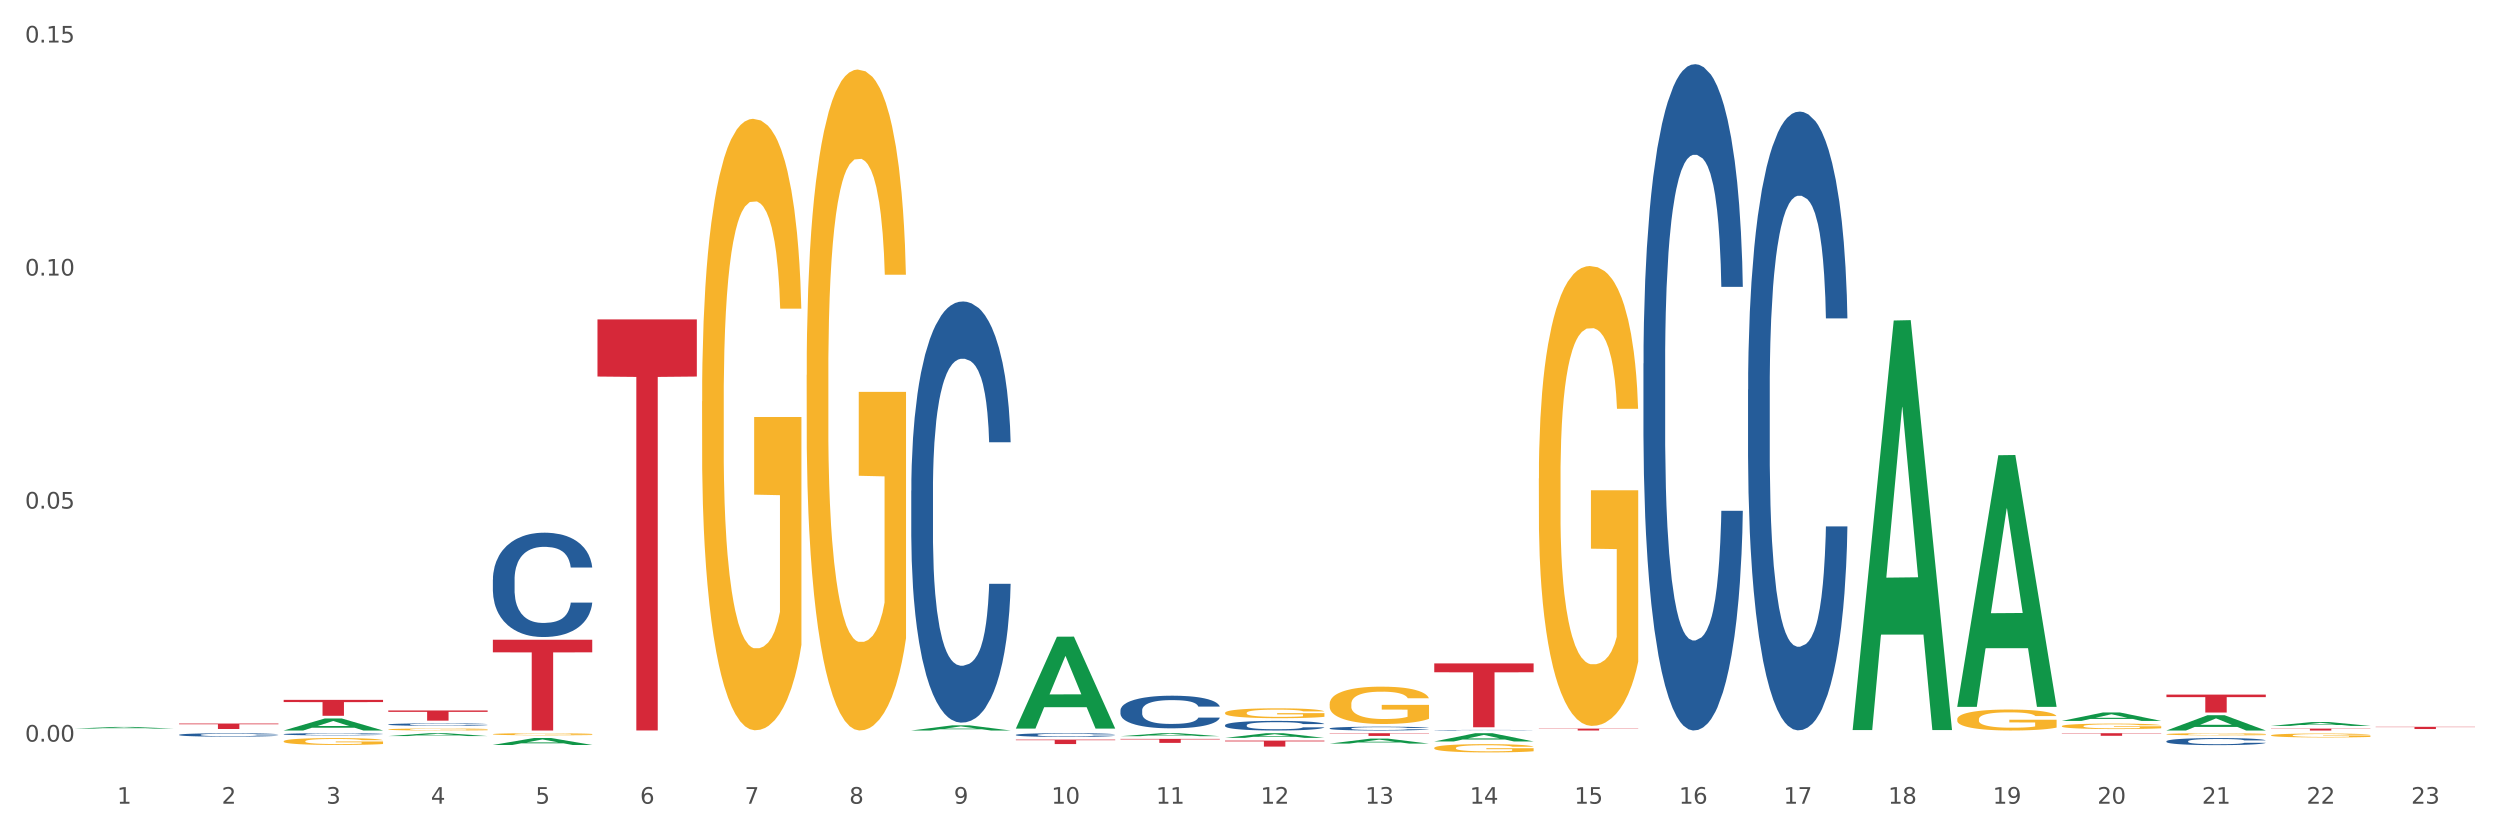<?xml version="1.0" encoding="utf-8" standalone="no"?>
<!DOCTYPE svg PUBLIC "-//W3C//DTD SVG 1.1//EN"
  "http://www.w3.org/Graphics/SVG/1.1/DTD/svg11.dtd">
<svg xmlns:xlink="http://www.w3.org/1999/xlink" width="1080pt" height="360pt" viewBox="0 0 1080 360" xmlns="http://www.w3.org/2000/svg" version="1.1">
 <rect x="0" y="0" width="1080" height="360" fill="#333333" stroke="none"/>
 <defs>
  <style type="text/css">*{stroke-linejoin: round; stroke-linecap: butt}</style>
 </defs>
 <g id="figure_1">
  <g id="patch_1">
   <path d="M 0 360 
L 1080 360 
L 1080 0 
L 0 0 
z
" style="fill: #ffffff; stroke: #ffffff; stroke-linejoin: miter"/>
  </g>
  <g id="axes_1">
   <g id="matplotlib.axis_1">
    <g id="xtick_1">
     <g id="text_1">
      <!-- 1 -->
      <g style="fill: #4d4d4d" transform="translate(50.584 347.204) scale(0.096 -0.096)">
       <defs>
        <path id="DejaVuSans-31" d="M 794 531 
L 1825 531 
L 1825 4091 
L 703 3866 
L 703 4441 
L 1819 4666 
L 2450 4666 
L 2450 531 
L 3481 531 
L 3481 0 
L 794 0 
L 794 531 
z
" transform="scale(0.016)"/>
       </defs>
       <use xlink:href="#DejaVuSans-31"/>
      </g>
     </g>
    </g>
    <g id="xtick_2">
     <g id="text_2">
      <!-- 2 -->
      <g style="fill: #4d4d4d" transform="translate(95.771 347.204) scale(0.096 -0.096)">
       <defs>
        <path id="DejaVuSans-32" d="M 1228 531 
L 3431 531 
L 3431 0 
L 469 0 
L 469 531 
Q 828 903 1448 1529 
Q 2069 2156 2228 2338 
Q 2531 2678 2651 2914 
Q 2772 3150 2772 3378 
Q 2772 3750 2511 3984 
Q 2250 4219 1831 4219 
Q 1534 4219 1204 4116 
Q 875 4013 500 3803 
L 500 4441 
Q 881 4594 1212 4672 
Q 1544 4750 1819 4750 
Q 2544 4750 2975 4387 
Q 3406 4025 3406 3419 
Q 3406 3131 3298 2873 
Q 3191 2616 2906 2266 
Q 2828 2175 2409 1742 
Q 1991 1309 1228 531 
z
" transform="scale(0.016)"/>
       </defs>
       <use xlink:href="#DejaVuSans-32"/>
      </g>
     </g>
    </g>
    <g id="xtick_3">
     <g id="text_3">
      <!-- 3 -->
      <g style="fill: #4d4d4d" transform="translate(140.957 347.204) scale(0.096 -0.096)">
       <defs>
        <path id="DejaVuSans-33" d="M 2597 2516 
Q 3050 2419 3304 2112 
Q 3559 1806 3559 1356 
Q 3559 666 3084 287 
Q 2609 -91 1734 -91 
Q 1441 -91 1130 -33 
Q 819 25 488 141 
L 488 750 
Q 750 597 1062 519 
Q 1375 441 1716 441 
Q 2309 441 2620 675 
Q 2931 909 2931 1356 
Q 2931 1769 2642 2001 
Q 2353 2234 1838 2234 
L 1294 2234 
L 1294 2753 
L 1863 2753 
Q 2328 2753 2575 2939 
Q 2822 3125 2822 3475 
Q 2822 3834 2567 4026 
Q 2313 4219 1838 4219 
Q 1578 4219 1281 4162 
Q 984 4106 628 3988 
L 628 4550 
Q 988 4650 1302 4700 
Q 1616 4750 1894 4750 
Q 2613 4750 3031 4423 
Q 3450 4097 3450 3541 
Q 3450 3153 3228 2886 
Q 3006 2619 2597 2516 
z
" transform="scale(0.016)"/>
       </defs>
       <use xlink:href="#DejaVuSans-33"/>
      </g>
     </g>
    </g>
    <g id="xtick_4">
     <g id="text_4">
      <!-- 4 -->
      <g style="fill: #4d4d4d" transform="translate(186.143 347.204) scale(0.096 -0.096)">
       <defs>
        <path id="DejaVuSans-34" d="M 2419 4116 
L 825 1625 
L 2419 1625 
L 2419 4116 
z
M 2253 4666 
L 3047 4666 
L 3047 1625 
L 3713 1625 
L 3713 1100 
L 3047 1100 
L 3047 0 
L 2419 0 
L 2419 1100 
L 313 1100 
L 313 1709 
L 2253 4666 
z
" transform="scale(0.016)"/>
       </defs>
       <use xlink:href="#DejaVuSans-34"/>
      </g>
     </g>
    </g>
    <g id="xtick_5">
     <g id="text_5">
      <!-- 5 -->
      <g style="fill: #4d4d4d" transform="translate(231.33 347.204) scale(0.096 -0.096)">
       <defs>
        <path id="DejaVuSans-35" d="M 691 4666 
L 3169 4666 
L 3169 4134 
L 1269 4134 
L 1269 2991 
Q 1406 3038 1543 3061 
Q 1681 3084 1819 3084 
Q 2600 3084 3056 2656 
Q 3513 2228 3513 1497 
Q 3513 744 3044 326 
Q 2575 -91 1722 -91 
Q 1428 -91 1123 -41 
Q 819 9 494 109 
L 494 744 
Q 775 591 1075 516 
Q 1375 441 1709 441 
Q 2250 441 2565 725 
Q 2881 1009 2881 1497 
Q 2881 1984 2565 2268 
Q 2250 2553 1709 2553 
Q 1456 2553 1204 2497 
Q 953 2441 691 2322 
L 691 4666 
z
" transform="scale(0.016)"/>
       </defs>
       <use xlink:href="#DejaVuSans-35"/>
      </g>
     </g>
    </g>
    <g id="xtick_6">
     <g id="text_6">
      <!-- 6 -->
      <g style="fill: #4d4d4d" transform="translate(276.516 347.204) scale(0.096 -0.096)">
       <defs>
        <path id="DejaVuSans-36" d="M 2113 2584 
Q 1688 2584 1439 2293 
Q 1191 2003 1191 1497 
Q 1191 994 1439 701 
Q 1688 409 2113 409 
Q 2538 409 2786 701 
Q 3034 994 3034 1497 
Q 3034 2003 2786 2293 
Q 2538 2584 2113 2584 
z
M 3366 4563 
L 3366 3988 
Q 3128 4100 2886 4159 
Q 2644 4219 2406 4219 
Q 1781 4219 1451 3797 
Q 1122 3375 1075 2522 
Q 1259 2794 1537 2939 
Q 1816 3084 2150 3084 
Q 2853 3084 3261 2657 
Q 3669 2231 3669 1497 
Q 3669 778 3244 343 
Q 2819 -91 2113 -91 
Q 1303 -91 875 529 
Q 447 1150 447 2328 
Q 447 3434 972 4092 
Q 1497 4750 2381 4750 
Q 2619 4750 2861 4703 
Q 3103 4656 3366 4563 
z
" transform="scale(0.016)"/>
       </defs>
       <use xlink:href="#DejaVuSans-36"/>
      </g>
     </g>
    </g>
    <g id="xtick_7">
     <g id="text_7">
      <!-- 7 -->
      <g style="fill: #4d4d4d" transform="translate(321.702 347.204) scale(0.096 -0.096)">
       <defs>
        <path id="DejaVuSans-37" d="M 525 4666 
L 3525 4666 
L 3525 4397 
L 1831 0 
L 1172 0 
L 2766 4134 
L 525 4134 
L 525 4666 
z
" transform="scale(0.016)"/>
       </defs>
       <use xlink:href="#DejaVuSans-37"/>
      </g>
     </g>
    </g>
    <g id="xtick_8">
     <g id="text_8">
      <!-- 8 -->
      <g style="fill: #4d4d4d" transform="translate(366.888 347.204) scale(0.096 -0.096)">
       <defs>
        <path id="DejaVuSans-38" d="M 2034 2216 
Q 1584 2216 1326 1975 
Q 1069 1734 1069 1313 
Q 1069 891 1326 650 
Q 1584 409 2034 409 
Q 2484 409 2743 651 
Q 3003 894 3003 1313 
Q 3003 1734 2745 1975 
Q 2488 2216 2034 2216 
z
M 1403 2484 
Q 997 2584 770 2862 
Q 544 3141 544 3541 
Q 544 4100 942 4425 
Q 1341 4750 2034 4750 
Q 2731 4750 3128 4425 
Q 3525 4100 3525 3541 
Q 3525 3141 3298 2862 
Q 3072 2584 2669 2484 
Q 3125 2378 3379 2068 
Q 3634 1759 3634 1313 
Q 3634 634 3220 271 
Q 2806 -91 2034 -91 
Q 1263 -91 848 271 
Q 434 634 434 1313 
Q 434 1759 690 2068 
Q 947 2378 1403 2484 
z
M 1172 3481 
Q 1172 3119 1398 2916 
Q 1625 2713 2034 2713 
Q 2441 2713 2670 2916 
Q 2900 3119 2900 3481 
Q 2900 3844 2670 4047 
Q 2441 4250 2034 4250 
Q 1625 4250 1398 4047 
Q 1172 3844 1172 3481 
z
" transform="scale(0.016)"/>
       </defs>
       <use xlink:href="#DejaVuSans-38"/>
      </g>
     </g>
    </g>
    <g id="xtick_9">
     <g id="text_9">
      <!-- 9 -->
      <g style="fill: #4d4d4d" transform="translate(412.075 347.204) scale(0.096 -0.096)">
       <defs>
        <path id="DejaVuSans-39" d="M 703 97 
L 703 672 
Q 941 559 1184 500 
Q 1428 441 1663 441 
Q 2288 441 2617 861 
Q 2947 1281 2994 2138 
Q 2813 1869 2534 1725 
Q 2256 1581 1919 1581 
Q 1219 1581 811 2004 
Q 403 2428 403 3163 
Q 403 3881 828 4315 
Q 1253 4750 1959 4750 
Q 2769 4750 3195 4129 
Q 3622 3509 3622 2328 
Q 3622 1225 3098 567 
Q 2575 -91 1691 -91 
Q 1453 -91 1209 -44 
Q 966 3 703 97 
z
M 1959 2075 
Q 2384 2075 2632 2365 
Q 2881 2656 2881 3163 
Q 2881 3666 2632 3958 
Q 2384 4250 1959 4250 
Q 1534 4250 1286 3958 
Q 1038 3666 1038 3163 
Q 1038 2656 1286 2365 
Q 1534 2075 1959 2075 
z
" transform="scale(0.016)"/>
       </defs>
       <use xlink:href="#DejaVuSans-39"/>
      </g>
     </g>
    </g>
    <g id="xtick_10">
     <g id="text_10">
      <!-- 10 -->
      <g style="fill: #4d4d4d" transform="translate(454.207 347.204) scale(0.096 -0.096)">
       <defs>
        <path id="DejaVuSans-30" d="M 2034 4250 
Q 1547 4250 1301 3770 
Q 1056 3291 1056 2328 
Q 1056 1369 1301 889 
Q 1547 409 2034 409 
Q 2525 409 2770 889 
Q 3016 1369 3016 2328 
Q 3016 3291 2770 3770 
Q 2525 4250 2034 4250 
z
M 2034 4750 
Q 2819 4750 3233 4129 
Q 3647 3509 3647 2328 
Q 3647 1150 3233 529 
Q 2819 -91 2034 -91 
Q 1250 -91 836 529 
Q 422 1150 422 2328 
Q 422 3509 836 4129 
Q 1250 4750 2034 4750 
z
" transform="scale(0.016)"/>
       </defs>
       <use xlink:href="#DejaVuSans-31"/>
       <use xlink:href="#DejaVuSans-30" transform="translate(63.623 0)"/>
      </g>
     </g>
    </g>
    <g id="xtick_11">
     <g id="text_11">
      <!-- 11 -->
      <g style="fill: #4d4d4d" transform="translate(499.393 347.204) scale(0.096 -0.096)">
       <use xlink:href="#DejaVuSans-31"/>
       <use xlink:href="#DejaVuSans-31" transform="translate(63.623 0)"/>
      </g>
     </g>
    </g>
    <g id="xtick_12">
     <g id="text_12">
      <!-- 12 -->
      <g style="fill: #4d4d4d" transform="translate(544.58 347.204) scale(0.096 -0.096)">
       <use xlink:href="#DejaVuSans-31"/>
       <use xlink:href="#DejaVuSans-32" transform="translate(63.623 0)"/>
      </g>
     </g>
    </g>
    <g id="xtick_13">
     <g id="text_13">
      <!-- 13 -->
      <g style="fill: #4d4d4d" transform="translate(589.766 347.204) scale(0.096 -0.096)">
       <use xlink:href="#DejaVuSans-31"/>
       <use xlink:href="#DejaVuSans-33" transform="translate(63.623 0)"/>
      </g>
     </g>
    </g>
    <g id="xtick_14">
     <g id="text_14">
      <!-- 14 -->
      <g style="fill: #4d4d4d" transform="translate(634.952 347.204) scale(0.096 -0.096)">
       <use xlink:href="#DejaVuSans-31"/>
       <use xlink:href="#DejaVuSans-34" transform="translate(63.623 0)"/>
      </g>
     </g>
    </g>
    <g id="xtick_15">
     <g id="text_15">
      <!-- 15 -->
      <g style="fill: #4d4d4d" transform="translate(680.138 347.204) scale(0.096 -0.096)">
       <use xlink:href="#DejaVuSans-31"/>
       <use xlink:href="#DejaVuSans-35" transform="translate(63.623 0)"/>
      </g>
     </g>
    </g>
    <g id="xtick_16">
     <g id="text_16">
      <!-- 16 -->
      <g style="fill: #4d4d4d" transform="translate(725.325 347.204) scale(0.096 -0.096)">
       <use xlink:href="#DejaVuSans-31"/>
       <use xlink:href="#DejaVuSans-36" transform="translate(63.623 0)"/>
      </g>
     </g>
    </g>
    <g id="xtick_17">
     <g id="text_17">
      <!-- 17 -->
      <g style="fill: #4d4d4d" transform="translate(770.511 347.204) scale(0.096 -0.096)">
       <use xlink:href="#DejaVuSans-31"/>
       <use xlink:href="#DejaVuSans-37" transform="translate(63.623 0)"/>
      </g>
     </g>
    </g>
    <g id="xtick_18">
     <g id="text_18">
      <!-- 18 -->
      <g style="fill: #4d4d4d" transform="translate(815.697 347.204) scale(0.096 -0.096)">
       <use xlink:href="#DejaVuSans-31"/>
       <use xlink:href="#DejaVuSans-38" transform="translate(63.623 0)"/>
      </g>
     </g>
    </g>
    <g id="xtick_19">
     <g id="text_19">
      <!-- 19 -->
      <g style="fill: #4d4d4d" transform="translate(860.883 347.204) scale(0.096 -0.096)">
       <use xlink:href="#DejaVuSans-31"/>
       <use xlink:href="#DejaVuSans-39" transform="translate(63.623 0)"/>
      </g>
     </g>
    </g>
    <g id="xtick_20">
     <g id="text_20">
      <!-- 20 -->
      <g style="fill: #4d4d4d" transform="translate(906.07 347.204) scale(0.096 -0.096)">
       <use xlink:href="#DejaVuSans-32"/>
       <use xlink:href="#DejaVuSans-30" transform="translate(63.623 0)"/>
      </g>
     </g>
    </g>
    <g id="xtick_21">
     <g id="text_21">
      <!-- 21 -->
      <g style="fill: #4d4d4d" transform="translate(951.256 347.204) scale(0.096 -0.096)">
       <use xlink:href="#DejaVuSans-32"/>
       <use xlink:href="#DejaVuSans-31" transform="translate(63.623 0)"/>
      </g>
     </g>
    </g>
    <g id="xtick_22">
     <g id="text_22">
      <!-- 22 -->
      <g style="fill: #4d4d4d" transform="translate(996.442 347.204) scale(0.096 -0.096)">
       <use xlink:href="#DejaVuSans-32"/>
       <use xlink:href="#DejaVuSans-32" transform="translate(63.623 0)"/>
      </g>
     </g>
    </g>
    <g id="xtick_23">
     <g id="text_23">
      <!-- 23 -->
      <g style="fill: #4d4d4d" transform="translate(1041.629 347.204) scale(0.096 -0.096)">
       <use xlink:href="#DejaVuSans-32"/>
       <use xlink:href="#DejaVuSans-33" transform="translate(63.623 0)"/>
      </g>
     </g>
    </g>
    <g id="xtick_24"/>
    <g id="xtick_25"/>
    <g id="xtick_26"/>
    <g id="xtick_27"/>
    <g id="xtick_28"/>
    <g id="xtick_29"/>
    <g id="xtick_30"/>
    <g id="xtick_31"/>
    <g id="xtick_32"/>
    <g id="xtick_33"/>
    <g id="xtick_34"/>
    <g id="xtick_35"/>
    <g id="xtick_36"/>
    <g id="xtick_37"/>
    <g id="xtick_38"/>
    <g id="xtick_39"/>
    <g id="xtick_40"/>
    <g id="xtick_41"/>
    <g id="xtick_42"/>
    <g id="xtick_43"/>
    <g id="xtick_44"/>
    <g id="xtick_45"/>
   </g>
   <g id="matplotlib.axis_2">
    <g id="ytick_1">
     <g id="text_24">
      <!-- 0.00 -->
      <g style="fill: #4d4d4d" transform="translate(10.8 320.383) scale(0.096 -0.096)">
       <defs>
        <path id="DejaVuSans-2e" d="M 684 794 
L 1344 794 
L 1344 0 
L 684 0 
L 684 794 
z
" transform="scale(0.016)"/>
       </defs>
       <use xlink:href="#DejaVuSans-30"/>
       <use xlink:href="#DejaVuSans-2e" transform="translate(63.623 0)"/>
       <use xlink:href="#DejaVuSans-30" transform="translate(95.41 0)"/>
       <use xlink:href="#DejaVuSans-30" transform="translate(159.033 0)"/>
      </g>
     </g>
    </g>
    <g id="ytick_2">
     <g id="text_25">
      <!-- 0.05 -->
      <g style="fill: #4d4d4d" transform="translate(10.8 219.715) scale(0.096 -0.096)">
       <use xlink:href="#DejaVuSans-30"/>
       <use xlink:href="#DejaVuSans-2e" transform="translate(63.623 0)"/>
       <use xlink:href="#DejaVuSans-30" transform="translate(95.41 0)"/>
       <use xlink:href="#DejaVuSans-35" transform="translate(159.033 0)"/>
      </g>
     </g>
    </g>
    <g id="ytick_3">
     <g id="text_26">
      <!-- 0.10 -->
      <g style="fill: #4d4d4d" transform="translate(10.8 119.048) scale(0.096 -0.096)">
       <use xlink:href="#DejaVuSans-30"/>
       <use xlink:href="#DejaVuSans-2e" transform="translate(63.623 0)"/>
       <use xlink:href="#DejaVuSans-31" transform="translate(95.41 0)"/>
       <use xlink:href="#DejaVuSans-30" transform="translate(159.033 0)"/>
      </g>
     </g>
    </g>
    <g id="ytick_4">
     <g id="text_27">
      <!-- 0.15 -->
      <g style="fill: #4d4d4d" transform="translate(10.8 18.38) scale(0.096 -0.096)">
       <use xlink:href="#DejaVuSans-30"/>
       <use xlink:href="#DejaVuSans-2e" transform="translate(63.623 0)"/>
       <use xlink:href="#DejaVuSans-31" transform="translate(95.41 0)"/>
       <use xlink:href="#DejaVuSans-35" transform="translate(159.033 0)"/>
      </g>
     </g>
    </g>
    <g id="ytick_5"/>
    <g id="ytick_6"/>
    <g id="ytick_7"/>
   </g>
   <g id="PolyCollection_1">
    <path d="M 167.734 306.916 
L 210.661 306.916 
L 210.661 307.53 
L 193.775 307.534 
L 193.775 311.332 
L 184.518 311.332 
L 184.518 307.534 
L 167.734 307.53 
L 167.734 306.921 
L 167.734 306.916 
z
" clip-path="url(#p520c96c8cb)" style="fill: #d62839"/>
    <path d="M 212.92 276.355 
L 255.847 276.355 
L 255.847 281.806 
L 238.961 281.843 
L 238.961 315.58 
L 229.704 315.58 
L 229.704 281.843 
L 212.92 281.806 
L 212.92 276.392 
L 212.92 276.355 
z
" clip-path="url(#p520c96c8cb)" style="fill: #d62839"/>
    <path d="M 258.106 137.989 
L 301.033 137.989 
L 301.033 162.666 
L 284.147 162.833 
L 284.147 315.566 
L 274.891 315.566 
L 274.891 162.833 
L 258.106 162.666 
L 258.106 138.156 
L 258.106 137.989 
z
" clip-path="url(#p520c96c8cb)" style="fill: #d62839"/>
    <path d="M 438.851 319.503 
L 481.778 319.503 
L 481.778 319.773 
L 464.892 319.775 
L 464.892 321.445 
L 455.636 321.445 
L 455.636 319.775 
L 438.851 319.773 
L 438.851 319.505 
L 438.851 319.503 
z
" clip-path="url(#p520c96c8cb)" style="fill: #d62839"/>
    <path d="M 845.528 305.158 
L 845.572 305.056 
L 863.274 196.662 
L 870.62 196.56 
L 888.455 305.362 
L 879.958 305.362 
L 876.108 280.026 
L 857.831 280.026 
L 857.698 280.435 
L 853.981 305.362 
L 845.528 305.362 
L 845.528 305.158 
L 860.132 264.906 
L 873.807 264.804 
L 867.036 219.751 
L 866.947 219.546 
L 866.859 219.853 
L 860.088 264.804 
L 860.132 264.906 
L 845.528 305.158 
z
" clip-path="url(#p520c96c8cb)" style="fill: #109648"/>
    <path d="M 890.714 311.435 
L 890.758 311.432 
L 908.46 307.792 
L 915.807 307.788 
L 933.641 311.442 
L 925.144 311.442 
L 921.294 310.591 
L 903.017 310.591 
L 902.884 310.605 
L 899.167 311.442 
L 890.714 311.442 
L 890.714 311.435 
L 905.318 310.083 
L 918.993 310.08 
L 912.222 308.567 
L 912.133 308.56 
L 912.045 308.571 
L 905.274 310.08 
L 905.318 310.083 
L 890.714 311.435 
z
" clip-path="url(#p520c96c8cb)" style="fill: #109648"/>
    <path d="M 981.087 313.589 
L 981.131 313.588 
L 998.833 311.919 
L 1006.179 311.918 
L 1024.014 313.592 
L 1015.517 313.592 
L 1011.667 313.202 
L 993.39 313.202 
L 993.257 313.209 
L 989.539 313.592 
L 981.087 313.592 
L 981.087 313.589 
L 995.691 312.97 
L 1009.365 312.968 
L 1002.595 312.275 
L 1002.506 312.272 
L 1002.417 312.276 
L 995.647 312.968 
L 995.691 312.97 
L 981.087 313.589 
z
" clip-path="url(#p520c96c8cb)" style="fill: #109648"/>
    <path d="M 122.548 302.349 
L 165.475 302.349 
L 165.475 303.304 
L 148.589 303.311 
L 148.589 309.222 
L 139.332 309.222 
L 139.332 303.311 
L 122.548 303.304 
L 122.548 302.356 
L 122.548 302.349 
z
" clip-path="url(#p520c96c8cb)" style="fill: #d62839"/>
    <path d="M 619.597 323.119 
L 619.647 323.116 
L 619.647 322.999 
L 619.749 322.897 
L 620.255 322.652 
L 621.016 322.45 
L 621.573 322.342 
L 622.131 322.254 
L 622.789 322.166 
L 623.6 322.074 
L 625.07 321.94 
L 625.982 321.872 
L 627.097 321.8 
L 629.125 321.695 
L 630.594 321.637 
L 632.115 321.588 
L 634.598 321.529 
L 636.22 321.503 
L 637.943 321.483 
L 640.021 321.47 
L 641.592 321.467 
L 645.039 321.477 
L 647.978 321.506 
L 649.397 321.529 
L 651.222 321.568 
L 652.185 321.594 
L 653.756 321.646 
L 655.377 321.715 
L 656.492 321.774 
L 658.165 321.885 
L 659.432 321.996 
L 660.598 322.133 
L 661.206 322.228 
L 661.662 322.316 
L 662.067 322.417 
L 662.473 322.577 
L 653.35 322.577 
L 652.995 322.463 
L 652.438 322.355 
L 651.627 322.251 
L 650.918 322.185 
L 649.701 322.104 
L 648.586 322.051 
L 647.421 322.012 
L 646.001 321.98 
L 644.886 321.963 
L 643.315 321.95 
L 640.224 321.953 
L 638.146 321.98 
L 636.727 322.012 
L 635.815 322.042 
L 635.004 322.074 
L 634.091 322.12 
L 633.027 322.189 
L 632.267 322.251 
L 631.507 322.329 
L 630.898 322.407 
L 630.341 322.499 
L 629.885 322.597 
L 629.53 322.698 
L 629.226 322.822 
L 628.973 323.028 
L 628.973 323.475 
L 629.074 323.577 
L 629.327 323.711 
L 629.631 323.812 
L 630.138 323.933 
L 630.594 324.014 
L 631.456 324.132 
L 632.419 324.23 
L 633.179 324.292 
L 633.939 324.344 
L 635.257 324.416 
L 636.727 324.475 
L 637.994 324.511 
L 639.717 324.543 
L 640.883 324.556 
L 641.896 324.563 
L 644.38 324.563 
L 646.154 324.553 
L 648.13 324.53 
L 649.651 324.501 
L 650.918 324.465 
L 652.337 324.406 
L 653.249 324.351 
L 653.249 323.668 
L 642.099 323.665 
L 642.099 323.211 
L 662.524 323.211 
L 662.524 324.543 
L 661.662 324.612 
L 660.699 324.674 
L 659.685 324.73 
L 658.165 324.798 
L 656.34 324.863 
L 654.719 324.909 
L 652.995 324.948 
L 650.968 324.984 
L 648.333 325.017 
L 646.711 325.03 
L 644.684 325.04 
L 642.302 325.043 
L 640.224 325.037 
L 638.197 325.02 
L 636.068 324.991 
L 633.99 324.948 
L 632.419 324.906 
L 630.848 324.854 
L 629.175 324.785 
L 627.858 324.72 
L 626.844 324.661 
L 625.729 324.586 
L 624.513 324.488 
L 623.6 324.4 
L 622.789 324.308 
L 621.928 324.191 
L 621.32 324.089 
L 620.712 323.962 
L 620.357 323.867 
L 619.951 323.72 
L 619.647 323.515 
L 619.597 323.119 
z
" clip-path="url(#p520c96c8cb)" style="fill: #f7b32b"/>
    <path d="M 77.361 312.56 
L 120.288 312.56 
L 120.288 312.887 
L 103.402 312.889 
L 103.402 314.915 
L 94.146 314.915 
L 94.146 312.889 
L 77.361 312.887 
L 77.361 312.562 
L 77.361 312.56 
z
" clip-path="url(#p520c96c8cb)" style="fill: #d62839"/>
    <path d="M 574.41 304.088 
L 574.461 304.074 
L 574.461 303.543 
L 574.562 303.086 
L 575.069 301.981 
L 575.829 301.067 
L 576.387 300.581 
L 576.944 300.183 
L 577.603 299.785 
L 578.414 299.373 
L 579.884 298.768 
L 580.796 298.459 
L 581.911 298.135 
L 583.938 297.663 
L 585.408 297.398 
L 586.929 297.177 
L 589.412 296.912 
L 591.034 296.794 
L 592.757 296.705 
L 594.835 296.646 
L 596.406 296.632 
L 599.852 296.676 
L 602.792 296.808 
L 604.211 296.912 
L 606.035 297.088 
L 606.998 297.206 
L 608.569 297.442 
L 610.191 297.752 
L 611.306 298.017 
L 612.979 298.518 
L 614.246 299.019 
L 615.411 299.638 
L 616.02 300.065 
L 616.476 300.463 
L 616.881 300.92 
L 617.287 301.642 
L 608.164 301.642 
L 607.809 301.126 
L 607.252 300.64 
L 606.441 300.168 
L 605.731 299.874 
L 604.515 299.505 
L 603.4 299.27 
L 602.234 299.093 
L 600.815 298.945 
L 599.7 298.872 
L 598.129 298.813 
L 595.038 298.827 
L 592.96 298.945 
L 591.541 299.093 
L 590.628 299.225 
L 589.817 299.373 
L 588.905 299.579 
L 587.841 299.888 
L 587.081 300.168 
L 586.32 300.522 
L 585.712 300.876 
L 585.155 301.288 
L 584.699 301.731 
L 584.344 302.187 
L 584.04 302.747 
L 583.786 303.676 
L 583.786 305.695 
L 583.888 306.152 
L 584.141 306.756 
L 584.445 307.213 
L 584.952 307.758 
L 585.408 308.126 
L 586.27 308.657 
L 587.233 309.099 
L 587.993 309.379 
L 588.753 309.615 
L 590.071 309.939 
L 591.541 310.204 
L 592.808 310.366 
L 594.531 310.514 
L 595.696 310.573 
L 596.71 310.602 
L 599.193 310.602 
L 600.967 310.558 
L 602.944 310.455 
L 604.464 310.322 
L 605.731 310.16 
L 607.15 309.895 
L 608.063 309.644 
L 608.063 306.564 
L 596.913 306.549 
L 596.913 304.501 
L 617.337 304.501 
L 617.337 310.514 
L 616.476 310.823 
L 615.513 311.103 
L 614.499 311.354 
L 612.979 311.663 
L 611.154 311.958 
L 609.532 312.164 
L 607.809 312.341 
L 605.782 312.503 
L 603.147 312.651 
L 601.525 312.709 
L 599.497 312.754 
L 597.115 312.768 
L 595.038 312.739 
L 593.01 312.665 
L 590.882 312.533 
L 588.804 312.341 
L 587.233 312.149 
L 585.662 311.914 
L 583.989 311.604 
L 582.671 311.309 
L 581.658 311.044 
L 580.543 310.705 
L 579.326 310.263 
L 578.414 309.865 
L 577.603 309.453 
L 576.742 308.922 
L 576.133 308.465 
L 575.525 307.891 
L 575.171 307.463 
L 574.765 306.8 
L 574.461 305.872 
L 574.41 304.088 
z
" clip-path="url(#p520c96c8cb)" style="fill: #f7b32b"/>
    <path d="M 529.224 307.967 
L 529.275 307.963 
L 529.275 307.822 
L 529.376 307.701 
L 529.883 307.409 
L 530.643 307.167 
L 531.201 307.038 
L 531.758 306.933 
L 532.417 306.828 
L 533.228 306.718 
L 534.698 306.559 
L 535.61 306.477 
L 536.725 306.391 
L 538.752 306.266 
L 540.222 306.196 
L 541.742 306.137 
L 544.226 306.067 
L 545.847 306.036 
L 547.571 306.013 
L 549.649 305.997 
L 551.22 305.993 
L 554.666 306.005 
L 557.605 306.04 
L 559.025 306.067 
L 560.849 306.114 
L 561.812 306.145 
L 563.383 306.208 
L 565.005 306.289 
L 566.12 306.36 
L 567.792 306.492 
L 569.059 306.625 
L 570.225 306.789 
L 570.833 306.902 
L 571.289 307.007 
L 571.695 307.128 
L 572.1 307.319 
L 562.978 307.319 
L 562.623 307.183 
L 562.065 307.054 
L 561.255 306.929 
L 560.545 306.851 
L 559.329 306.754 
L 558.214 306.691 
L 557.048 306.644 
L 555.629 306.605 
L 554.514 306.586 
L 552.943 306.57 
L 549.851 306.574 
L 547.773 306.605 
L 546.354 306.644 
L 545.442 306.679 
L 544.631 306.718 
L 543.719 306.773 
L 542.655 306.855 
L 541.894 306.929 
L 541.134 307.023 
L 540.526 307.116 
L 539.968 307.226 
L 539.512 307.343 
L 539.158 307.463 
L 538.853 307.612 
L 538.6 307.857 
L 538.6 308.392 
L 538.701 308.513 
L 538.955 308.672 
L 539.259 308.793 
L 539.766 308.938 
L 540.222 309.035 
L 541.083 309.176 
L 542.046 309.293 
L 542.807 309.367 
L 543.567 309.429 
L 544.885 309.515 
L 546.354 309.585 
L 547.621 309.628 
L 549.344 309.667 
L 550.51 309.683 
L 551.524 309.69 
L 554.007 309.69 
L 555.781 309.679 
L 557.758 309.651 
L 559.278 309.616 
L 560.545 309.573 
L 561.964 309.503 
L 562.876 309.437 
L 562.876 308.622 
L 551.726 308.618 
L 551.726 308.076 
L 572.151 308.076 
L 572.151 309.667 
L 571.289 309.749 
L 570.326 309.823 
L 569.313 309.889 
L 567.792 309.971 
L 565.968 310.049 
L 564.346 310.104 
L 562.623 310.151 
L 560.596 310.194 
L 557.96 310.233 
L 556.338 310.248 
L 554.311 310.26 
L 551.929 310.264 
L 549.851 310.256 
L 547.824 310.236 
L 545.695 310.201 
L 543.617 310.151 
L 542.046 310.1 
L 540.475 310.038 
L 538.803 309.956 
L 537.485 309.878 
L 536.471 309.807 
L 535.356 309.718 
L 534.14 309.601 
L 533.228 309.495 
L 532.417 309.386 
L 531.555 309.246 
L 530.947 309.125 
L 530.339 308.973 
L 529.984 308.86 
L 529.579 308.684 
L 529.275 308.438 
L 529.224 307.967 
z
" clip-path="url(#p520c96c8cb)" style="fill: #f7b32b"/>
    <path d="M 303.293 173.39 
L 303.343 173.149 
L 303.343 164.464 
L 303.445 156.985 
L 303.952 138.892 
L 304.712 123.934 
L 305.269 115.973 
L 305.827 109.459 
L 306.486 102.946 
L 307.296 96.191 
L 308.766 86.299 
L 309.678 81.233 
L 310.793 75.926 
L 312.821 68.206 
L 314.29 63.863 
L 315.811 60.245 
L 318.294 55.902 
L 319.916 53.972 
L 321.639 52.525 
L 323.717 51.56 
L 325.288 51.318 
L 328.735 52.042 
L 331.674 54.213 
L 333.093 55.902 
L 334.918 58.797 
L 335.881 60.727 
L 337.452 64.587 
L 339.074 69.653 
L 340.189 73.996 
L 341.861 82.198 
L 343.128 90.401 
L 344.294 100.533 
L 344.902 107.529 
L 345.358 114.043 
L 345.763 121.522 
L 346.169 133.343 
L 337.046 133.343 
L 336.692 124.899 
L 336.134 116.938 
L 335.323 109.218 
L 334.614 104.393 
L 333.397 98.362 
L 332.282 94.502 
L 331.117 91.607 
L 329.698 89.194 
L 328.583 87.988 
L 327.011 87.023 
L 323.92 87.264 
L 321.842 89.194 
L 320.423 91.607 
L 319.511 93.778 
L 318.7 96.191 
L 317.787 99.568 
L 316.723 104.634 
L 315.963 109.218 
L 315.203 115.008 
L 314.595 120.798 
L 314.037 127.553 
L 313.581 134.79 
L 313.226 142.269 
L 312.922 151.436 
L 312.669 166.635 
L 312.669 199.686 
L 312.77 207.165 
L 313.023 217.056 
L 313.328 224.535 
L 313.834 233.461 
L 314.29 239.492 
L 315.152 248.177 
L 316.115 255.414 
L 316.875 259.998 
L 317.635 263.858 
L 318.953 269.166 
L 320.423 273.508 
L 321.69 276.162 
L 323.413 278.574 
L 324.579 279.539 
L 325.592 280.022 
L 328.076 280.022 
L 329.85 279.298 
L 331.826 277.609 
L 333.347 275.438 
L 334.614 272.784 
L 336.033 268.442 
L 336.945 264.341 
L 336.945 213.92 
L 325.795 213.679 
L 325.795 180.145 
L 346.22 180.145 
L 346.22 278.574 
L 345.358 283.641 
L 344.395 288.224 
L 343.381 292.325 
L 341.861 297.392 
L 340.037 302.217 
L 338.415 305.594 
L 336.692 308.489 
L 334.664 311.143 
L 332.029 313.555 
L 330.407 314.52 
L 328.38 315.244 
L 325.998 315.485 
L 323.92 315.003 
L 321.893 313.797 
L 319.764 311.625 
L 317.686 308.489 
L 316.115 305.353 
L 314.544 301.493 
L 312.871 296.427 
L 311.554 291.602 
L 310.54 287.259 
L 309.425 281.711 
L 308.209 274.473 
L 307.296 267.959 
L 306.486 261.204 
L 305.624 252.519 
L 305.016 245.041 
L 304.408 235.632 
L 304.053 228.636 
L 303.647 217.78 
L 303.343 202.581 
L 303.293 173.39 
z
" clip-path="url(#p520c96c8cb)" style="fill: #f7b32b"/>
    <path d="M 348.479 161.982 
L 348.53 161.721 
L 348.53 152.333 
L 348.631 144.249 
L 349.138 124.69 
L 349.898 108.522 
L 350.455 99.917 
L 351.013 92.876 
L 351.672 85.835 
L 352.483 78.533 
L 353.952 67.841 
L 354.865 62.365 
L 355.98 56.627 
L 358.007 48.283 
L 359.477 43.589 
L 360.997 39.677 
L 363.481 34.983 
L 365.102 32.897 
L 366.826 31.332 
L 368.903 30.289 
L 370.475 30.028 
L 373.921 30.81 
L 376.86 33.157 
L 378.279 34.983 
L 380.104 38.112 
L 381.067 40.198 
L 382.638 44.371 
L 384.26 49.847 
L 385.375 54.541 
L 387.047 63.408 
L 388.314 72.274 
L 389.48 83.227 
L 390.088 90.789 
L 390.544 97.83 
L 390.95 105.914 
L 391.355 118.693 
L 382.233 118.693 
L 381.878 109.565 
L 381.32 100.96 
L 380.509 92.615 
L 379.8 87.399 
L 378.584 80.88 
L 377.469 76.707 
L 376.303 73.578 
L 374.884 70.97 
L 373.769 69.666 
L 372.198 68.623 
L 369.106 68.884 
L 367.028 70.97 
L 365.609 73.578 
L 364.697 75.925 
L 363.886 78.533 
L 362.974 82.184 
L 361.909 87.66 
L 361.149 92.615 
L 360.389 98.873 
L 359.781 105.132 
L 359.223 112.434 
L 358.767 120.257 
L 358.412 128.341 
L 358.108 138.251 
L 357.855 154.68 
L 357.855 190.406 
L 357.956 198.491 
L 358.21 209.182 
L 358.514 217.267 
L 359.021 226.915 
L 359.477 233.435 
L 360.338 242.823 
L 361.301 250.646 
L 362.061 255.601 
L 362.822 259.773 
L 364.139 265.51 
L 365.609 270.204 
L 366.876 273.073 
L 368.599 275.681 
L 369.765 276.724 
L 370.779 277.245 
L 373.262 277.245 
L 375.036 276.463 
L 377.012 274.638 
L 378.533 272.291 
L 379.8 269.422 
L 381.219 264.728 
L 382.131 260.295 
L 382.131 205.792 
L 370.981 205.532 
L 370.981 169.283 
L 391.406 169.283 
L 391.406 275.681 
L 390.544 281.157 
L 389.581 286.112 
L 388.568 290.545 
L 387.047 296.021 
L 385.223 301.237 
L 383.601 304.888 
L 381.878 308.017 
L 379.851 310.886 
L 377.215 313.494 
L 375.593 314.537 
L 373.566 315.319 
L 371.184 315.58 
L 369.106 315.058 
L 367.079 313.754 
L 364.95 311.407 
L 362.872 308.017 
L 361.301 304.627 
L 359.73 300.455 
L 358.058 294.978 
L 356.74 289.763 
L 355.726 285.069 
L 354.611 279.071 
L 353.395 271.248 
L 352.483 264.207 
L 351.672 256.905 
L 350.81 247.517 
L 350.202 239.433 
L 349.594 229.262 
L 349.239 221.7 
L 348.834 209.965 
L 348.53 193.536 
L 348.479 161.982 
z
" clip-path="url(#p520c96c8cb)" style="fill: #f7b32b"/>
    <path d="M 484.038 319.2 
L 526.965 319.2 
L 526.965 319.44 
L 510.079 319.441 
L 510.079 320.925 
L 500.822 320.925 
L 500.822 319.441 
L 484.038 319.44 
L 484.038 319.202 
L 484.038 319.2 
z
" clip-path="url(#p520c96c8cb)" style="fill: #d62839"/>
    <path d="M 935.9 315.567 
L 935.945 315.561 
L 953.647 308.965 
L 960.993 308.959 
L 978.827 315.58 
L 970.331 315.58 
L 966.48 314.038 
L 948.203 314.038 
L 948.071 314.063 
L 944.353 315.58 
L 935.9 315.58 
L 935.9 315.567 
L 950.505 313.118 
L 964.179 313.112 
L 957.408 310.37 
L 957.32 310.358 
L 957.231 310.376 
L 950.46 313.112 
L 950.505 313.118 
L 935.9 315.567 
z
" clip-path="url(#p520c96c8cb)" style="fill: #109648"/>
    <path d="M 574.41 321.238 
L 574.455 321.236 
L 592.156 319.068 
L 599.503 319.065 
L 617.337 321.242 
L 608.84 321.242 
L 604.99 320.735 
L 586.713 320.735 
L 586.58 320.743 
L 582.863 321.242 
L 574.41 321.242 
L 574.41 321.238 
L 589.014 320.433 
L 602.689 320.431 
L 595.918 319.529 
L 595.83 319.525 
L 595.741 319.531 
L 588.97 320.431 
L 589.014 320.433 
L 574.41 321.238 
z
" clip-path="url(#p520c96c8cb)" style="fill: #109648"/>
    <path d="M 529.224 318.766 
L 529.268 318.764 
L 546.97 316.738 
L 554.316 316.736 
L 572.151 318.77 
L 563.654 318.77 
L 559.804 318.296 
L 541.527 318.296 
L 541.394 318.304 
L 537.677 318.77 
L 529.224 318.77 
L 529.224 318.766 
L 543.828 318.014 
L 557.503 318.012 
L 550.732 317.169 
L 550.643 317.166 
L 550.555 317.171 
L 543.784 318.012 
L 543.828 318.014 
L 529.224 318.766 
z
" clip-path="url(#p520c96c8cb)" style="fill: #109648"/>
    <path d="M 800.342 315.067 
L 800.386 314.901 
L 818.088 138.459 
L 825.434 138.292 
L 843.269 315.4 
L 834.772 315.4 
L 830.922 274.158 
L 812.644 274.158 
L 812.512 274.823 
L 808.794 315.4 
L 800.342 315.4 
L 800.342 315.067 
L 814.946 249.546 
L 828.62 249.38 
L 821.849 176.042 
L 821.761 175.709 
L 821.672 176.208 
L 814.901 249.38 
L 814.946 249.546 
L 800.342 315.067 
z
" clip-path="url(#p520c96c8cb)" style="fill: #109648"/>
    <path d="M 619.597 320.304 
L 619.641 320.301 
L 637.343 316.739 
L 644.689 316.736 
L 662.524 320.311 
L 654.027 320.311 
L 650.176 319.478 
L 631.899 319.478 
L 631.767 319.492 
L 628.049 320.311 
L 619.597 320.311 
L 619.597 320.304 
L 634.201 318.981 
L 647.875 318.978 
L 641.104 317.498 
L 641.016 317.491 
L 640.927 317.501 
L 634.156 318.978 
L 634.201 318.981 
L 619.597 320.304 
z
" clip-path="url(#p520c96c8cb)" style="fill: #109648"/>
    <path d="M 212.92 317.161 
L 212.971 317.16 
L 212.971 317.13 
L 213.072 317.104 
L 213.579 317.041 
L 214.339 316.989 
L 214.897 316.961 
L 215.454 316.938 
L 216.113 316.916 
L 216.924 316.892 
L 218.394 316.858 
L 219.306 316.84 
L 220.421 316.821 
L 222.448 316.795 
L 223.918 316.779 
L 225.438 316.767 
L 227.922 316.752 
L 229.544 316.745 
L 231.267 316.74 
L 233.345 316.737 
L 234.916 316.736 
L 238.362 316.738 
L 241.302 316.746 
L 242.721 316.752 
L 244.545 316.762 
L 245.508 316.769 
L 247.079 316.782 
L 248.701 316.8 
L 249.816 316.815 
L 251.488 316.843 
L 252.756 316.872 
L 253.921 316.907 
L 254.529 316.931 
L 254.985 316.954 
L 255.391 316.98 
L 255.796 317.021 
L 246.674 317.021 
L 246.319 316.992 
L 245.762 316.964 
L 244.951 316.937 
L 244.241 316.921 
L 243.025 316.9 
L 241.91 316.886 
L 240.744 316.876 
L 239.325 316.868 
L 238.21 316.863 
L 236.639 316.86 
L 233.547 316.861 
L 231.469 316.868 
L 230.05 316.876 
L 229.138 316.884 
L 228.327 316.892 
L 227.415 316.904 
L 226.351 316.921 
L 225.59 316.937 
L 224.83 316.958 
L 224.222 316.978 
L 223.665 317.001 
L 223.208 317.026 
L 222.854 317.052 
L 222.55 317.084 
L 222.296 317.137 
L 222.296 317.252 
L 222.397 317.278 
L 222.651 317.313 
L 222.955 317.339 
L 223.462 317.37 
L 223.918 317.391 
L 224.779 317.421 
L 225.742 317.446 
L 226.503 317.462 
L 227.263 317.476 
L 228.581 317.494 
L 230.05 317.509 
L 231.317 317.519 
L 233.041 317.527 
L 234.206 317.53 
L 235.22 317.532 
L 237.703 317.532 
L 239.477 317.529 
L 241.454 317.524 
L 242.974 317.516 
L 244.241 317.507 
L 245.66 317.492 
L 246.572 317.477 
L 246.572 317.302 
L 235.423 317.301 
L 235.423 317.184 
L 255.847 317.184 
L 255.847 317.527 
L 254.985 317.545 
L 254.023 317.561 
L 253.009 317.575 
L 251.488 317.592 
L 249.664 317.609 
L 248.042 317.621 
L 246.319 317.631 
L 244.292 317.64 
L 241.656 317.649 
L 240.035 317.652 
L 238.007 317.655 
L 235.625 317.655 
L 233.547 317.654 
L 231.52 317.65 
L 229.391 317.642 
L 227.314 317.631 
L 225.742 317.62 
L 224.171 317.607 
L 222.499 317.589 
L 221.181 317.572 
L 220.168 317.557 
L 219.053 317.538 
L 217.836 317.513 
L 216.924 317.49 
L 216.113 317.467 
L 215.251 317.436 
L 214.643 317.41 
L 214.035 317.377 
L 213.68 317.353 
L 213.275 317.315 
L 212.971 317.262 
L 212.92 317.161 
z
" clip-path="url(#p520c96c8cb)" style="fill: #f7b32b"/>
    <path d="M 167.734 315.113 
L 167.785 315.112 
L 167.785 315.084 
L 167.886 315.059 
L 168.393 315 
L 169.153 314.951 
L 169.71 314.924 
L 170.268 314.903 
L 170.927 314.882 
L 171.738 314.859 
L 173.207 314.827 
L 174.12 314.81 
L 175.235 314.793 
L 177.262 314.768 
L 178.732 314.753 
L 180.252 314.741 
L 182.735 314.727 
L 184.357 314.721 
L 186.08 314.716 
L 188.158 314.713 
L 189.729 314.712 
L 193.176 314.714 
L 196.115 314.722 
L 197.534 314.727 
L 199.359 314.737 
L 200.322 314.743 
L 201.893 314.756 
L 203.515 314.772 
L 204.63 314.787 
L 206.302 314.814 
L 207.569 314.84 
L 208.735 314.874 
L 209.343 314.897 
L 209.799 314.918 
L 210.205 314.943 
L 210.61 314.982 
L 201.487 314.982 
L 201.133 314.954 
L 200.575 314.928 
L 199.764 314.902 
L 199.055 314.886 
L 197.838 314.867 
L 196.723 314.854 
L 195.558 314.844 
L 194.139 314.837 
L 193.024 314.833 
L 191.453 314.829 
L 188.361 314.83 
L 186.283 314.837 
L 184.864 314.844 
L 183.952 314.852 
L 183.141 314.859 
L 182.229 314.871 
L 181.164 314.887 
L 180.404 314.902 
L 179.644 314.921 
L 179.036 314.94 
L 178.478 314.962 
L 178.022 314.986 
L 177.667 315.011 
L 177.363 315.041 
L 177.11 315.091 
L 177.11 315.199 
L 177.211 315.224 
L 177.465 315.256 
L 177.769 315.281 
L 178.276 315.31 
L 178.732 315.33 
L 179.593 315.359 
L 180.556 315.382 
L 181.316 315.397 
L 182.077 315.41 
L 183.394 315.428 
L 184.864 315.442 
L 186.131 315.451 
L 187.854 315.458 
L 189.02 315.462 
L 190.034 315.463 
L 192.517 315.463 
L 194.291 315.461 
L 196.267 315.455 
L 197.788 315.448 
L 199.055 315.439 
L 200.474 315.425 
L 201.386 315.412 
L 201.386 315.246 
L 190.236 315.245 
L 190.236 315.135 
L 210.661 315.135 
L 210.661 315.458 
L 209.799 315.475 
L 208.836 315.49 
L 207.823 315.504 
L 206.302 315.52 
L 204.478 315.536 
L 202.856 315.547 
L 201.133 315.557 
L 199.105 315.565 
L 196.47 315.573 
L 194.848 315.577 
L 192.821 315.579 
L 190.439 315.58 
L 188.361 315.578 
L 186.334 315.574 
L 184.205 315.567 
L 182.127 315.557 
L 180.556 315.546 
L 178.985 315.534 
L 177.313 315.517 
L 175.995 315.501 
L 174.981 315.487 
L 173.866 315.469 
L 172.65 315.445 
L 171.738 315.424 
L 170.927 315.401 
L 170.065 315.373 
L 169.457 315.348 
L 168.849 315.317 
L 168.494 315.294 
L 168.089 315.259 
L 167.785 315.209 
L 167.734 315.113 
z
" clip-path="url(#p520c96c8cb)" style="fill: #f7b32b"/>
    <path d="M 122.548 320.222 
L 122.598 320.22 
L 122.598 320.122 
L 122.7 320.037 
L 123.206 319.833 
L 123.967 319.664 
L 124.524 319.574 
L 125.082 319.501 
L 125.74 319.427 
L 126.551 319.351 
L 128.021 319.239 
L 128.933 319.182 
L 130.048 319.122 
L 132.076 319.035 
L 133.545 318.986 
L 135.066 318.945 
L 137.549 318.896 
L 139.171 318.874 
L 140.894 318.858 
L 142.972 318.847 
L 144.543 318.844 
L 147.99 318.852 
L 150.929 318.877 
L 152.348 318.896 
L 154.173 318.929 
L 155.136 318.95 
L 156.707 318.994 
L 158.328 319.051 
L 159.443 319.1 
L 161.116 319.193 
L 162.383 319.285 
L 163.549 319.4 
L 164.157 319.479 
L 164.613 319.552 
L 165.018 319.637 
L 165.424 319.77 
L 156.301 319.77 
L 155.946 319.675 
L 155.389 319.585 
L 154.578 319.498 
L 153.869 319.443 
L 152.652 319.375 
L 151.537 319.332 
L 150.372 319.299 
L 148.952 319.272 
L 147.837 319.258 
L 146.266 319.247 
L 143.175 319.25 
L 141.097 319.272 
L 139.678 319.299 
L 138.766 319.323 
L 137.955 319.351 
L 137.042 319.389 
L 135.978 319.446 
L 135.218 319.498 
L 134.458 319.563 
L 133.849 319.629 
L 133.292 319.705 
L 132.836 319.787 
L 132.481 319.871 
L 132.177 319.974 
L 131.924 320.146 
L 131.924 320.519 
L 132.025 320.604 
L 132.278 320.715 
L 132.582 320.8 
L 133.089 320.9 
L 133.545 320.969 
L 134.407 321.067 
L 135.37 321.148 
L 136.13 321.2 
L 136.89 321.244 
L 138.208 321.304 
L 139.678 321.353 
L 140.945 321.383 
L 142.668 321.41 
L 143.834 321.421 
L 144.847 321.426 
L 147.331 321.426 
L 149.104 321.418 
L 151.081 321.399 
L 152.601 321.374 
L 153.869 321.344 
L 155.288 321.295 
L 156.2 321.249 
L 156.2 320.68 
L 145.05 320.677 
L 145.05 320.299 
L 165.475 320.299 
L 165.475 321.41 
L 164.613 321.467 
L 163.65 321.519 
L 162.636 321.565 
L 161.116 321.622 
L 159.291 321.677 
L 157.67 321.715 
L 155.946 321.747 
L 153.919 321.777 
L 151.284 321.805 
L 149.662 321.816 
L 147.635 321.824 
L 145.253 321.826 
L 143.175 321.821 
L 141.148 321.807 
L 139.019 321.783 
L 136.941 321.747 
L 135.37 321.712 
L 133.799 321.668 
L 132.126 321.611 
L 130.809 321.557 
L 129.795 321.508 
L 128.68 321.445 
L 127.464 321.363 
L 126.551 321.29 
L 125.74 321.214 
L 124.879 321.116 
L 124.271 321.031 
L 123.663 320.925 
L 123.308 320.846 
L 122.902 320.723 
L 122.598 320.552 
L 122.548 320.222 
z
" clip-path="url(#p520c96c8cb)" style="fill: #f7b32b"/>
    <path d="M 845.528 310.706 
L 845.579 310.697 
L 845.579 310.399 
L 845.68 310.143 
L 846.187 309.522 
L 846.947 309.009 
L 847.505 308.736 
L 848.062 308.513 
L 848.721 308.289 
L 849.532 308.058 
L 851.002 307.718 
L 851.914 307.545 
L 853.029 307.363 
L 855.056 307.098 
L 856.526 306.949 
L 858.046 306.825 
L 860.53 306.676 
L 862.151 306.609 
L 863.875 306.56 
L 865.952 306.527 
L 867.524 306.518 
L 870.97 306.543 
L 873.909 306.618 
L 875.328 306.676 
L 877.153 306.775 
L 878.116 306.841 
L 879.687 306.974 
L 881.309 307.147 
L 882.424 307.296 
L 884.096 307.578 
L 885.363 307.859 
L 886.529 308.207 
L 887.137 308.447 
L 887.593 308.67 
L 887.999 308.927 
L 888.404 309.332 
L 879.282 309.332 
L 878.927 309.042 
L 878.369 308.769 
L 877.558 308.504 
L 876.849 308.339 
L 875.633 308.132 
L 874.518 308 
L 873.352 307.9 
L 871.933 307.818 
L 870.818 307.776 
L 869.247 307.743 
L 866.155 307.751 
L 864.077 307.818 
L 862.658 307.9 
L 861.746 307.975 
L 860.935 308.058 
L 860.023 308.173 
L 858.958 308.347 
L 858.198 308.504 
L 857.438 308.703 
L 856.83 308.902 
L 856.272 309.133 
L 855.816 309.382 
L 855.461 309.638 
L 855.157 309.953 
L 854.904 310.474 
L 854.904 311.608 
L 855.005 311.864 
L 855.259 312.203 
L 855.563 312.46 
L 856.07 312.766 
L 856.526 312.973 
L 857.387 313.271 
L 858.35 313.519 
L 859.11 313.676 
L 859.871 313.809 
L 861.188 313.991 
L 862.658 314.14 
L 863.925 314.231 
L 865.648 314.314 
L 866.814 314.347 
L 867.828 314.363 
L 870.311 314.363 
L 872.085 314.338 
L 874.061 314.281 
L 875.582 314.206 
L 876.849 314.115 
L 878.268 313.966 
L 879.18 313.825 
L 879.18 312.096 
L 868.03 312.088 
L 868.03 310.937 
L 888.455 310.937 
L 888.455 314.314 
L 887.593 314.487 
L 886.63 314.645 
L 885.617 314.785 
L 884.096 314.959 
L 882.272 315.125 
L 880.65 315.24 
L 878.927 315.34 
L 876.9 315.431 
L 874.264 315.514 
L 872.642 315.547 
L 870.615 315.571 
L 868.233 315.58 
L 866.155 315.563 
L 864.128 315.522 
L 861.999 315.447 
L 859.921 315.34 
L 858.35 315.232 
L 856.779 315.1 
L 855.107 314.926 
L 853.789 314.76 
L 852.775 314.612 
L 851.66 314.421 
L 850.444 314.173 
L 849.532 313.95 
L 848.721 313.718 
L 847.859 313.42 
L 847.251 313.163 
L 846.643 312.841 
L 846.288 312.601 
L 845.883 312.228 
L 845.579 311.707 
L 845.528 310.706 
z
" clip-path="url(#p520c96c8cb)" style="fill: #f7b32b"/>
    <path d="M 981.087 317.667 
L 981.137 317.666 
L 981.137 317.61 
L 981.239 317.562 
L 981.746 317.446 
L 982.506 317.35 
L 983.063 317.299 
L 983.621 317.258 
L 984.28 317.216 
L 985.091 317.173 
L 986.56 317.109 
L 987.473 317.077 
L 988.588 317.043 
L 990.615 316.993 
L 992.085 316.965 
L 993.605 316.942 
L 996.088 316.914 
L 997.71 316.902 
L 999.433 316.893 
L 1001.511 316.886 
L 1003.082 316.885 
L 1006.529 316.89 
L 1009.468 316.904 
L 1010.887 316.914 
L 1012.712 316.933 
L 1013.675 316.945 
L 1015.246 316.97 
L 1016.868 317.002 
L 1017.983 317.03 
L 1019.655 317.083 
L 1020.922 317.135 
L 1022.088 317.2 
L 1022.696 317.245 
L 1023.152 317.287 
L 1023.558 317.335 
L 1023.963 317.411 
L 1014.84 317.411 
L 1014.486 317.357 
L 1013.928 317.306 
L 1013.117 317.256 
L 1012.408 317.225 
L 1011.191 317.186 
L 1010.076 317.162 
L 1008.911 317.143 
L 1007.492 317.128 
L 1006.377 317.12 
L 1004.806 317.114 
L 1001.714 317.115 
L 999.636 317.128 
L 998.217 317.143 
L 997.305 317.157 
L 996.494 317.173 
L 995.582 317.194 
L 994.517 317.227 
L 993.757 317.256 
L 992.997 317.293 
L 992.389 317.33 
L 991.831 317.374 
L 991.375 317.42 
L 991.02 317.468 
L 990.716 317.527 
L 990.463 317.624 
L 990.463 317.836 
L 990.564 317.884 
L 990.818 317.947 
L 991.122 317.995 
L 991.628 318.052 
L 992.085 318.091 
L 992.946 318.147 
L 993.909 318.193 
L 994.669 318.223 
L 995.43 318.247 
L 996.747 318.281 
L 998.217 318.309 
L 999.484 318.326 
L 1001.207 318.342 
L 1002.373 318.348 
L 1003.386 318.351 
L 1005.87 318.351 
L 1007.644 318.346 
L 1009.62 318.335 
L 1011.141 318.321 
L 1012.408 318.304 
L 1013.827 318.277 
L 1014.739 318.25 
L 1014.739 317.927 
L 1003.589 317.926 
L 1003.589 317.711 
L 1024.014 317.711 
L 1024.014 318.342 
L 1023.152 318.374 
L 1022.189 318.403 
L 1021.176 318.43 
L 1019.655 318.462 
L 1017.831 318.493 
L 1016.209 318.515 
L 1014.486 318.533 
L 1012.458 318.55 
L 1009.823 318.566 
L 1008.201 318.572 
L 1006.174 318.577 
L 1003.792 318.578 
L 1001.714 318.575 
L 999.687 318.567 
L 997.558 318.553 
L 995.48 318.533 
L 993.909 318.513 
L 992.338 318.488 
L 990.666 318.456 
L 989.348 318.425 
L 988.334 318.397 
L 987.219 318.362 
L 986.003 318.315 
L 985.091 318.274 
L 984.28 318.23 
L 983.418 318.175 
L 982.81 318.127 
L 982.202 318.066 
L 981.847 318.022 
L 981.442 317.952 
L 981.137 317.854 
L 981.087 317.667 
z
" clip-path="url(#p520c96c8cb)" style="fill: #f7b32b"/>
    <path d="M 664.783 206.727 
L 664.834 206.546 
L 664.834 200.014 
L 664.935 194.389 
L 665.442 180.78 
L 666.202 169.531 
L 666.759 163.543 
L 667.317 158.644 
L 667.976 153.745 
L 668.787 148.664 
L 670.256 141.225 
L 671.169 137.415 
L 672.284 133.423 
L 674.311 127.617 
L 675.781 124.351 
L 677.301 121.629 
L 679.784 118.363 
L 681.406 116.911 
L 683.129 115.823 
L 685.207 115.097 
L 686.778 114.915 
L 690.225 115.46 
L 693.164 117.093 
L 694.583 118.363 
L 696.408 120.54 
L 697.371 121.992 
L 698.942 124.895 
L 700.564 128.705 
L 701.679 131.971 
L 703.351 138.141 
L 704.618 144.31 
L 705.784 151.93 
L 706.392 157.192 
L 706.848 162.091 
L 707.254 167.716 
L 707.659 176.607 
L 698.537 176.607 
L 698.182 170.257 
L 697.624 164.269 
L 696.813 158.463 
L 696.104 154.834 
L 694.887 150.297 
L 693.772 147.394 
L 692.607 145.217 
L 691.188 143.402 
L 690.073 142.495 
L 688.502 141.769 
L 685.41 141.951 
L 683.332 143.402 
L 681.913 145.217 
L 681.001 146.85 
L 680.19 148.664 
L 679.278 151.205 
L 678.213 155.015 
L 677.453 158.463 
L 676.693 162.817 
L 676.085 167.172 
L 675.527 172.252 
L 675.071 177.696 
L 674.716 183.321 
L 674.412 190.216 
L 674.159 201.647 
L 674.159 226.505 
L 674.26 232.13 
L 674.514 239.569 
L 674.818 245.194 
L 675.325 251.907 
L 675.781 256.444 
L 676.642 262.976 
L 677.605 268.419 
L 678.365 271.867 
L 679.126 274.77 
L 680.443 278.762 
L 681.913 282.028 
L 683.18 284.023 
L 684.903 285.838 
L 686.069 286.564 
L 687.083 286.927 
L 689.566 286.927 
L 691.34 286.382 
L 693.316 285.112 
L 694.837 283.479 
L 696.104 281.483 
L 697.523 278.217 
L 698.435 275.133 
L 698.435 237.21 
L 687.285 237.029 
L 687.285 211.808 
L 707.71 211.808 
L 707.71 285.838 
L 706.848 289.648 
L 705.885 293.096 
L 704.872 296.18 
L 703.351 299.991 
L 701.527 303.62 
L 699.905 306.16 
L 698.182 308.337 
L 696.154 310.333 
L 693.519 312.148 
L 691.897 312.873 
L 689.87 313.418 
L 687.488 313.599 
L 685.41 313.236 
L 683.383 312.329 
L 681.254 310.696 
L 679.176 308.337 
L 677.605 305.978 
L 676.034 303.075 
L 674.362 299.265 
L 673.044 295.636 
L 672.03 292.37 
L 670.915 288.197 
L 669.699 282.753 
L 668.787 277.854 
L 667.976 272.774 
L 667.114 266.242 
L 666.506 260.617 
L 665.898 253.54 
L 665.543 248.279 
L 665.138 240.113 
L 664.834 228.682 
L 664.783 206.727 
z
" clip-path="url(#p520c96c8cb)" style="fill: #f7b32b"/>
    <path d="M 890.714 313.686 
L 890.765 313.684 
L 890.765 313.606 
L 890.866 313.54 
L 891.373 313.378 
L 892.133 313.245 
L 892.691 313.174 
L 893.248 313.116 
L 893.907 313.058 
L 894.718 312.998 
L 896.188 312.91 
L 897.1 312.865 
L 898.215 312.817 
L 900.242 312.748 
L 901.712 312.71 
L 903.232 312.678 
L 905.716 312.639 
L 907.338 312.622 
L 909.061 312.609 
L 911.139 312.6 
L 912.71 312.598 
L 916.156 312.604 
L 919.096 312.624 
L 920.515 312.639 
L 922.339 312.665 
L 923.302 312.682 
L 924.873 312.716 
L 926.495 312.761 
L 927.61 312.8 
L 929.283 312.873 
L 930.55 312.946 
L 931.715 313.036 
L 932.323 313.099 
L 932.78 313.157 
L 933.185 313.224 
L 933.59 313.329 
L 924.468 313.329 
L 924.113 313.254 
L 923.556 313.183 
L 922.745 313.114 
L 922.035 313.071 
L 920.819 313.017 
L 919.704 312.983 
L 918.538 312.957 
L 917.119 312.935 
L 916.004 312.925 
L 914.433 312.916 
L 911.341 312.918 
L 909.264 312.935 
L 907.844 312.957 
L 906.932 312.976 
L 906.121 312.998 
L 905.209 313.028 
L 904.145 313.073 
L 903.385 313.114 
L 902.624 313.165 
L 902.016 313.217 
L 901.459 313.277 
L 901.002 313.342 
L 900.648 313.408 
L 900.344 313.49 
L 900.09 313.626 
L 900.09 313.92 
L 900.192 313.987 
L 900.445 314.075 
L 900.749 314.141 
L 901.256 314.221 
L 901.712 314.275 
L 902.574 314.352 
L 903.537 314.417 
L 904.297 314.457 
L 905.057 314.492 
L 906.375 314.539 
L 907.844 314.578 
L 909.111 314.601 
L 910.835 314.623 
L 912 314.632 
L 913.014 314.636 
L 915.497 314.636 
L 917.271 314.629 
L 919.248 314.614 
L 920.768 314.595 
L 922.035 314.571 
L 923.454 314.533 
L 924.367 314.496 
L 924.367 314.047 
L 913.217 314.045 
L 913.217 313.746 
L 933.641 313.746 
L 933.641 314.623 
L 932.78 314.668 
L 931.817 314.709 
L 930.803 314.745 
L 929.283 314.791 
L 927.458 314.834 
L 925.836 314.864 
L 924.113 314.889 
L 922.086 314.913 
L 919.45 314.935 
L 917.829 314.943 
L 915.801 314.95 
L 913.419 314.952 
L 911.341 314.948 
L 909.314 314.937 
L 907.186 314.917 
L 905.108 314.889 
L 903.537 314.862 
L 901.965 314.827 
L 900.293 314.782 
L 898.975 314.739 
L 897.962 314.7 
L 896.847 314.651 
L 895.63 314.586 
L 894.718 314.528 
L 893.907 314.468 
L 893.046 314.391 
L 892.437 314.324 
L 891.829 314.24 
L 891.474 314.178 
L 891.069 314.081 
L 890.765 313.946 
L 890.714 313.686 
z
" clip-path="url(#p520c96c8cb)" style="fill: #f7b32b"/>
    <path d="M 935.9 317.173 
L 935.951 317.173 
L 935.951 317.141 
L 936.053 317.115 
L 936.559 317.05 
L 937.32 316.996 
L 937.877 316.968 
L 938.435 316.944 
L 939.093 316.921 
L 939.904 316.897 
L 941.374 316.861 
L 942.286 316.843 
L 943.401 316.824 
L 945.429 316.796 
L 946.898 316.781 
L 948.419 316.768 
L 950.902 316.752 
L 952.524 316.745 
L 954.247 316.74 
L 956.325 316.737 
L 957.896 316.736 
L 961.342 316.738 
L 964.282 316.746 
L 965.701 316.752 
L 967.526 316.763 
L 968.488 316.769 
L 970.06 316.783 
L 971.681 316.801 
L 972.796 316.817 
L 974.469 316.846 
L 975.736 316.876 
L 976.902 316.912 
L 977.51 316.937 
L 977.966 316.961 
L 978.371 316.987 
L 978.777 317.03 
L 969.654 317.03 
L 969.299 317 
L 968.742 316.971 
L 967.931 316.943 
L 967.221 316.926 
L 966.005 316.904 
L 964.89 316.891 
L 963.724 316.88 
L 962.305 316.872 
L 961.19 316.867 
L 959.619 316.864 
L 956.528 316.865 
L 954.45 316.872 
L 953.031 316.88 
L 952.118 316.888 
L 951.308 316.897 
L 950.395 316.909 
L 949.331 316.927 
L 948.571 316.943 
L 947.811 316.964 
L 947.202 316.985 
L 946.645 317.009 
L 946.189 317.035 
L 945.834 317.062 
L 945.53 317.095 
L 945.277 317.149 
L 945.277 317.268 
L 945.378 317.294 
L 945.631 317.33 
L 945.935 317.357 
L 946.442 317.389 
L 946.898 317.41 
L 947.76 317.442 
L 948.723 317.467 
L 949.483 317.484 
L 950.243 317.498 
L 951.561 317.517 
L 953.031 317.532 
L 954.298 317.542 
L 956.021 317.55 
L 957.187 317.554 
L 958.2 317.556 
L 960.684 317.556 
L 962.457 317.553 
L 964.434 317.547 
L 965.954 317.539 
L 967.221 317.53 
L 968.641 317.514 
L 969.553 317.499 
L 969.553 317.319 
L 958.403 317.318 
L 958.403 317.198 
L 978.827 317.198 
L 978.827 317.55 
L 977.966 317.569 
L 977.003 317.585 
L 975.989 317.6 
L 974.469 317.618 
L 972.644 317.635 
L 971.023 317.647 
L 969.299 317.658 
L 967.272 317.667 
L 964.637 317.676 
L 963.015 317.679 
L 960.988 317.682 
L 958.606 317.683 
L 956.528 317.681 
L 954.5 317.677 
L 952.372 317.669 
L 950.294 317.658 
L 948.723 317.646 
L 947.152 317.633 
L 945.479 317.614 
L 944.162 317.597 
L 943.148 317.582 
L 942.033 317.562 
L 940.817 317.536 
L 939.904 317.512 
L 939.093 317.488 
L 938.232 317.457 
L 937.624 317.43 
L 937.015 317.397 
L 936.661 317.371 
L 936.255 317.333 
L 935.951 317.278 
L 935.9 317.173 
z
" clip-path="url(#p520c96c8cb)" style="fill: #f7b32b"/>
    <path d="M 1026.273 313.981 
L 1069.2 313.981 
L 1069.2 314.115 
L 1052.314 314.115 
L 1052.314 314.94 
L 1043.057 314.94 
L 1043.057 314.115 
L 1026.273 314.115 
L 1026.273 313.982 
L 1026.273 313.981 
z
" clip-path="url(#p520c96c8cb)" style="fill: #d62839"/>
    <path d="M 935.9 300.079 
L 978.827 300.079 
L 978.827 301.152 
L 961.941 301.159 
L 961.941 307.803 
L 952.685 307.803 
L 952.685 301.159 
L 935.9 301.152 
L 935.9 300.086 
L 935.9 300.079 
z
" clip-path="url(#p520c96c8cb)" style="fill: #d62839"/>
    <path d="M 890.714 316.736 
L 933.641 316.736 
L 933.641 316.894 
L 916.755 316.895 
L 916.755 317.873 
L 907.498 317.873 
L 907.498 316.895 
L 890.714 316.894 
L 890.714 316.737 
L 890.714 316.736 
z
" clip-path="url(#p520c96c8cb)" style="fill: #d62839"/>
    <path d="M 981.087 314.748 
L 1024.014 314.748 
L 1024.014 314.864 
L 1007.128 314.865 
L 1007.128 315.58 
L 997.871 315.58 
L 997.871 314.865 
L 981.087 314.864 
L 981.087 314.749 
L 981.087 314.748 
z
" clip-path="url(#p520c96c8cb)" style="fill: #d62839"/>
    <path d="M 664.783 314.755 
L 707.71 314.755 
L 707.71 314.87 
L 690.824 314.871 
L 690.824 315.58 
L 681.567 315.58 
L 681.567 314.871 
L 664.783 314.87 
L 664.783 314.756 
L 664.783 314.755 
z
" clip-path="url(#p520c96c8cb)" style="fill: #d62839"/>
    <path d="M 619.597 286.589 
L 662.524 286.589 
L 662.524 290.423 
L 645.638 290.449 
L 645.638 314.179 
L 636.381 314.179 
L 636.381 290.449 
L 619.597 290.423 
L 619.597 286.614 
L 619.597 286.589 
z
" clip-path="url(#p520c96c8cb)" style="fill: #d62839"/>
    <path d="M 574.41 316.736 
L 617.337 316.736 
L 617.337 316.899 
L 600.451 316.9 
L 600.451 317.909 
L 591.195 317.909 
L 591.195 316.9 
L 574.41 316.899 
L 574.41 316.737 
L 574.41 316.736 
z
" clip-path="url(#p520c96c8cb)" style="fill: #d62839"/>
    <path d="M 393.665 211.985 
L 393.716 211.819 
L 393.716 207.166 
L 393.868 200.852 
L 394.426 189.221 
L 395.137 180.415 
L 396.354 170.113 
L 397.014 165.793 
L 397.877 160.974 
L 399.653 153.165 
L 401.682 146.519 
L 403.103 142.863 
L 404.169 140.537 
L 406.553 136.383 
L 407.923 134.555 
L 409.344 133.06 
L 410.562 132.063 
L 412.592 130.9 
L 414.215 130.401 
L 416.093 130.235 
L 417.666 130.401 
L 419.746 131.066 
L 422.791 133.06 
L 423.958 134.223 
L 425.531 136.217 
L 427.154 138.875 
L 428.474 141.534 
L 429.996 145.355 
L 431.569 150.34 
L 433.091 156.654 
L 434.157 162.47 
L 435.019 168.618 
L 435.78 176.095 
L 436.338 184.237 
L 436.592 191.049 
L 427.307 191.049 
L 427.053 184.901 
L 426.545 178.255 
L 426.038 173.769 
L 425.48 170.113 
L 424.617 165.959 
L 423.856 163.301 
L 422.588 160.144 
L 421.421 158.15 
L 420.456 156.987 
L 419.289 155.99 
L 416.803 154.993 
L 415.027 154.993 
L 413.911 155.325 
L 412.541 156.156 
L 411.374 157.319 
L 410.004 159.313 
L 408.938 161.473 
L 407.873 164.297 
L 407.264 166.291 
L 406.35 169.947 
L 405.742 172.938 
L 404.93 178.089 
L 404.473 181.744 
L 403.661 191.215 
L 403.306 198.194 
L 403.154 203.012 
L 403.052 208.33 
L 403.052 234.25 
L 403.357 245.881 
L 403.61 250.866 
L 404.016 256.515 
L 404.777 263.826 
L 405.894 270.971 
L 407.061 276.122 
L 408.025 279.279 
L 408.938 281.605 
L 409.852 283.433 
L 410.968 285.095 
L 411.881 286.092 
L 413.251 287.089 
L 414.875 287.587 
L 416.143 287.587 
L 418.731 286.756 
L 419.898 285.926 
L 421.015 284.762 
L 422.232 282.935 
L 423.197 280.941 
L 423.755 279.445 
L 424.668 276.288 
L 425.378 272.965 
L 425.987 269.144 
L 426.393 265.82 
L 426.85 260.836 
L 427.205 255.186 
L 427.307 252.195 
L 436.592 252.195 
L 436.389 258.177 
L 436.034 263.993 
L 435.324 271.802 
L 434.765 276.288 
L 433.903 281.772 
L 432.99 286.424 
L 431.721 291.575 
L 430.554 295.397 
L 429.336 298.72 
L 428.017 301.711 
L 425.632 305.865 
L 424.769 307.028 
L 422.943 309.022 
L 421.522 310.185 
L 419.442 311.348 
L 417.311 312.012 
L 415.078 312.179 
L 413.099 311.846 
L 410.917 310.849 
L 409.547 309.852 
L 408.025 308.357 
L 406.249 306.031 
L 404.575 303.206 
L 403.002 299.883 
L 401.53 296.061 
L 400.16 291.741 
L 398.384 284.596 
L 397.065 277.618 
L 396.101 271.137 
L 395.441 265.654 
L 394.781 258.676 
L 394.426 253.857 
L 393.868 242.226 
L 393.665 231.426 
L 393.665 211.985 
z
" clip-path="url(#p520c96c8cb)" style="fill: #255c99"/>
    <path d="M 167.734 312.968 
L 167.785 312.967 
L 167.785 312.94 
L 167.937 312.903 
L 168.495 312.835 
L 169.205 312.783 
L 170.423 312.723 
L 171.083 312.697 
L 171.945 312.669 
L 173.721 312.623 
L 175.751 312.584 
L 177.172 312.563 
L 178.237 312.549 
L 180.622 312.525 
L 181.992 312.514 
L 183.413 312.505 
L 184.631 312.499 
L 186.66 312.492 
L 188.284 312.49 
L 190.161 312.489 
L 191.734 312.49 
L 193.815 312.493 
L 196.859 312.505 
L 198.026 312.512 
L 199.599 312.524 
L 201.223 312.539 
L 202.542 312.555 
L 204.064 312.577 
L 205.637 312.606 
L 207.16 312.644 
L 208.225 312.678 
L 209.088 312.714 
L 209.849 312.758 
L 210.407 312.805 
L 210.661 312.845 
L 201.375 312.845 
L 201.121 312.809 
L 200.614 312.77 
L 200.107 312.744 
L 199.548 312.723 
L 198.686 312.698 
L 197.925 312.683 
L 196.656 312.664 
L 195.489 312.652 
L 194.525 312.645 
L 193.358 312.64 
L 190.872 312.634 
L 189.096 312.634 
L 187.98 312.636 
L 186.61 312.641 
L 185.442 312.647 
L 184.072 312.659 
L 183.007 312.672 
L 181.941 312.688 
L 181.332 312.7 
L 180.419 312.722 
L 179.81 312.739 
L 178.998 312.769 
L 178.542 312.791 
L 177.73 312.846 
L 177.375 312.887 
L 177.222 312.916 
L 177.121 312.947 
L 177.121 313.099 
L 177.425 313.167 
L 177.679 313.196 
L 178.085 313.229 
L 178.846 313.272 
L 179.962 313.314 
L 181.129 313.345 
L 182.094 313.363 
L 183.007 313.377 
L 183.92 313.387 
L 185.037 313.397 
L 185.95 313.403 
L 187.32 313.409 
L 188.944 313.412 
L 190.212 313.412 
L 192.8 313.407 
L 193.967 313.402 
L 195.083 313.395 
L 196.301 313.384 
L 197.265 313.373 
L 197.823 313.364 
L 198.737 313.345 
L 199.447 313.326 
L 200.056 313.304 
L 200.462 313.284 
L 200.918 313.255 
L 201.274 313.222 
L 201.375 313.204 
L 210.661 313.204 
L 210.458 313.239 
L 210.103 313.273 
L 209.392 313.319 
L 208.834 313.345 
L 207.972 313.378 
L 207.058 313.405 
L 205.79 313.435 
L 204.623 313.458 
L 203.405 313.477 
L 202.086 313.495 
L 199.701 313.519 
L 198.838 313.526 
L 197.011 313.538 
L 195.591 313.544 
L 193.51 313.551 
L 191.379 313.555 
L 189.147 313.556 
L 187.168 313.554 
L 184.986 313.548 
L 183.616 313.542 
L 182.094 313.534 
L 180.318 313.52 
L 178.643 313.503 
L 177.07 313.484 
L 175.599 313.461 
L 174.229 313.436 
L 172.453 313.394 
L 171.133 313.353 
L 170.169 313.315 
L 169.51 313.283 
L 168.85 313.242 
L 168.495 313.214 
L 167.937 313.146 
L 167.734 313.082 
L 167.734 312.968 
z
" clip-path="url(#p520c96c8cb)" style="fill: #255c99"/>
    <path d="M 212.92 250.373 
L 212.971 250.332 
L 212.971 249.179 
L 213.123 247.615 
L 213.681 244.733 
L 214.392 242.551 
L 215.609 239.998 
L 216.269 238.928 
L 217.132 237.734 
L 218.908 235.799 
L 220.937 234.152 
L 222.358 233.246 
L 223.424 232.67 
L 225.808 231.641 
L 227.178 231.188 
L 228.599 230.817 
L 229.817 230.57 
L 231.847 230.282 
L 233.47 230.159 
L 235.348 230.118 
L 236.921 230.159 
L 239.001 230.323 
L 242.045 230.817 
L 243.213 231.106 
L 244.786 231.6 
L 246.409 232.258 
L 247.728 232.917 
L 249.251 233.864 
L 250.824 235.099 
L 252.346 236.664 
L 253.411 238.105 
L 254.274 239.628 
L 255.035 241.48 
L 255.593 243.498 
L 255.847 245.186 
L 246.561 245.186 
L 246.308 243.662 
L 245.8 242.016 
L 245.293 240.904 
L 244.735 239.998 
L 243.872 238.969 
L 243.111 238.31 
L 241.843 237.528 
L 240.675 237.034 
L 239.711 236.746 
L 238.544 236.499 
L 236.058 236.252 
L 234.282 236.252 
L 233.166 236.334 
L 231.796 236.54 
L 230.629 236.828 
L 229.259 237.322 
L 228.193 237.858 
L 227.128 238.557 
L 226.519 239.051 
L 225.605 239.957 
L 224.996 240.698 
L 224.185 241.975 
L 223.728 242.88 
L 222.916 245.227 
L 222.561 246.956 
L 222.409 248.15 
L 222.307 249.467 
L 222.307 255.89 
L 222.612 258.772 
L 222.865 260.007 
L 223.271 261.407 
L 224.032 263.218 
L 225.149 264.989 
L 226.316 266.265 
L 227.28 267.047 
L 228.193 267.623 
L 229.107 268.076 
L 230.223 268.488 
L 231.136 268.735 
L 232.506 268.982 
L 234.13 269.106 
L 235.398 269.106 
L 237.986 268.9 
L 239.153 268.694 
L 240.27 268.406 
L 241.487 267.953 
L 242.451 267.459 
L 243.01 267.088 
L 243.923 266.306 
L 244.633 265.483 
L 245.242 264.536 
L 245.648 263.712 
L 246.105 262.477 
L 246.46 261.077 
L 246.561 260.336 
L 255.847 260.336 
L 255.644 261.818 
L 255.289 263.259 
L 254.579 265.194 
L 254.02 266.306 
L 253.158 267.665 
L 252.244 268.817 
L 250.976 270.094 
L 249.809 271.041 
L 248.591 271.864 
L 247.272 272.605 
L 244.887 273.634 
L 244.024 273.922 
L 242.198 274.416 
L 240.777 274.705 
L 238.697 274.993 
L 236.565 275.158 
L 234.333 275.199 
L 232.354 275.116 
L 230.172 274.869 
L 228.802 274.622 
L 227.28 274.252 
L 225.504 273.675 
L 223.829 272.976 
L 222.256 272.152 
L 220.785 271.205 
L 219.415 270.135 
L 217.639 268.365 
L 216.32 266.635 
L 215.356 265.03 
L 214.696 263.671 
L 214.036 261.942 
L 213.681 260.748 
L 213.123 257.866 
L 212.92 255.19 
L 212.92 250.373 
z
" clip-path="url(#p520c96c8cb)" style="fill: #255c99"/>
    <path d="M 574.41 314.668 
L 574.461 314.667 
L 574.461 314.624 
L 574.613 314.567 
L 575.171 314.461 
L 575.882 314.381 
L 577.1 314.287 
L 577.759 314.248 
L 578.622 314.204 
L 580.398 314.133 
L 582.427 314.073 
L 583.848 314.039 
L 584.914 314.018 
L 587.299 313.98 
L 588.669 313.964 
L 590.089 313.95 
L 591.307 313.941 
L 593.337 313.931 
L 594.96 313.926 
L 596.838 313.924 
L 598.411 313.926 
L 600.491 313.932 
L 603.536 313.95 
L 604.703 313.961 
L 606.276 313.979 
L 607.899 314.003 
L 609.219 314.027 
L 610.741 314.062 
L 612.314 314.107 
L 613.836 314.165 
L 614.902 314.218 
L 615.764 314.274 
L 616.525 314.342 
L 617.084 314.416 
L 617.337 314.478 
L 608.052 314.478 
L 607.798 314.422 
L 607.291 314.361 
L 606.783 314.321 
L 606.225 314.287 
L 605.362 314.249 
L 604.601 314.225 
L 603.333 314.197 
L 602.166 314.178 
L 601.202 314.168 
L 600.035 314.159 
L 597.548 314.15 
L 595.772 314.15 
L 594.656 314.153 
L 593.286 314.16 
L 592.119 314.171 
L 590.749 314.189 
L 589.683 314.209 
L 588.618 314.234 
L 588.009 314.252 
L 587.096 314.286 
L 586.487 314.313 
L 585.675 314.36 
L 585.218 314.393 
L 584.406 314.479 
L 584.051 314.543 
L 583.899 314.587 
L 583.797 314.635 
L 583.797 314.871 
L 584.102 314.977 
L 584.356 315.022 
L 584.761 315.073 
L 585.523 315.14 
L 586.639 315.205 
L 587.806 315.252 
L 588.77 315.28 
L 589.683 315.302 
L 590.597 315.318 
L 591.713 315.333 
L 592.626 315.342 
L 593.996 315.351 
L 595.62 315.356 
L 596.889 315.356 
L 599.476 315.348 
L 600.643 315.341 
L 601.76 315.33 
L 602.978 315.314 
L 603.942 315.296 
L 604.5 315.282 
L 605.413 315.253 
L 606.123 315.223 
L 606.732 315.188 
L 607.138 315.158 
L 607.595 315.113 
L 607.95 315.061 
L 608.052 315.034 
L 617.337 315.034 
L 617.134 315.088 
L 616.779 315.141 
L 616.069 315.212 
L 615.511 315.253 
L 614.648 315.303 
L 613.735 315.345 
L 612.466 315.392 
L 611.299 315.427 
L 610.081 315.457 
L 608.762 315.484 
L 606.377 315.522 
L 605.515 315.533 
L 603.688 315.551 
L 602.267 315.562 
L 600.187 315.572 
L 598.056 315.578 
L 595.823 315.58 
L 593.844 315.577 
L 591.662 315.568 
L 590.292 315.559 
L 588.77 315.545 
L 586.994 315.524 
L 585.32 315.498 
L 583.747 315.468 
L 582.275 315.433 
L 580.905 315.394 
L 579.129 315.329 
L 577.81 315.265 
L 576.846 315.206 
L 576.186 315.156 
L 575.527 315.093 
L 575.171 315.049 
L 574.613 314.943 
L 574.41 314.845 
L 574.41 314.668 
z
" clip-path="url(#p520c96c8cb)" style="fill: #255c99"/>
    <path d="M 619.597 315.445 
L 619.647 315.445 
L 619.647 315.439 
L 619.8 315.43 
L 620.358 315.414 
L 621.068 315.403 
L 622.286 315.389 
L 622.945 315.383 
L 623.808 315.376 
L 625.584 315.366 
L 627.614 315.357 
L 629.034 315.352 
L 630.1 315.349 
L 632.485 315.343 
L 633.855 315.341 
L 635.276 315.339 
L 636.493 315.338 
L 638.523 315.336 
L 640.147 315.335 
L 642.024 315.335 
L 643.597 315.335 
L 645.677 315.336 
L 648.722 315.339 
L 649.889 315.341 
L 651.462 315.343 
L 653.086 315.347 
L 654.405 315.35 
L 655.927 315.356 
L 657.5 315.362 
L 659.022 315.371 
L 660.088 315.379 
L 660.951 315.387 
L 661.712 315.397 
L 662.27 315.408 
L 662.524 315.417 
L 653.238 315.417 
L 652.984 315.409 
L 652.477 315.4 
L 651.969 315.394 
L 651.411 315.389 
L 650.549 315.383 
L 649.788 315.38 
L 648.519 315.375 
L 647.352 315.373 
L 646.388 315.371 
L 645.221 315.37 
L 642.735 315.368 
L 640.959 315.368 
L 639.842 315.369 
L 638.472 315.37 
L 637.305 315.372 
L 635.935 315.374 
L 634.87 315.377 
L 633.804 315.381 
L 633.195 315.384 
L 632.282 315.389 
L 631.673 315.393 
L 630.861 315.399 
L 630.404 315.404 
L 629.593 315.417 
L 629.237 315.427 
L 629.085 315.433 
L 628.984 315.44 
L 628.984 315.475 
L 629.288 315.491 
L 629.542 315.497 
L 629.948 315.505 
L 630.709 315.515 
L 631.825 315.524 
L 632.992 315.531 
L 633.956 315.536 
L 634.87 315.539 
L 635.783 315.541 
L 636.899 315.543 
L 637.813 315.545 
L 639.183 315.546 
L 640.806 315.547 
L 642.075 315.547 
L 644.663 315.546 
L 645.83 315.544 
L 646.946 315.543 
L 648.164 315.54 
L 649.128 315.538 
L 649.686 315.536 
L 650.599 315.531 
L 651.31 315.527 
L 651.919 315.522 
L 652.325 315.517 
L 652.781 315.511 
L 653.136 315.503 
L 653.238 315.499 
L 662.524 315.499 
L 662.321 315.507 
L 661.965 315.515 
L 661.255 315.525 
L 660.697 315.531 
L 659.834 315.539 
L 658.921 315.545 
L 657.652 315.552 
L 656.485 315.557 
L 655.268 315.562 
L 653.948 315.566 
L 651.563 315.571 
L 650.701 315.573 
L 648.874 315.575 
L 647.453 315.577 
L 645.373 315.579 
L 643.242 315.58 
L 641.009 315.58 
L 639.03 315.579 
L 636.849 315.578 
L 635.479 315.577 
L 633.956 315.575 
L 632.18 315.571 
L 630.506 315.568 
L 628.933 315.563 
L 627.461 315.558 
L 626.091 315.552 
L 624.315 315.543 
L 622.996 315.533 
L 622.032 315.525 
L 621.373 315.517 
L 620.713 315.508 
L 620.358 315.501 
L 619.8 315.486 
L 619.597 315.471 
L 619.597 315.445 
z
" clip-path="url(#p520c96c8cb)" style="fill: #255c99"/>
    <path d="M 393.665 315.576 
L 393.709 315.573 
L 411.411 313.337 
L 418.758 313.335 
L 436.592 315.58 
L 428.095 315.58 
L 424.245 315.057 
L 405.968 315.057 
L 405.835 315.065 
L 402.118 315.58 
L 393.665 315.58 
L 393.665 315.576 
L 408.269 314.745 
L 421.944 314.743 
L 415.173 313.813 
L 415.084 313.809 
L 414.996 313.815 
L 408.225 314.743 
L 408.269 314.745 
L 393.665 315.576 
z
" clip-path="url(#p520c96c8cb)" style="fill: #109648"/>
    <path d="M 438.851 314.684 
L 438.896 314.647 
L 456.598 275.058 
L 463.944 275.02 
L 481.778 314.759 
L 473.282 314.759 
L 469.431 305.505 
L 451.154 305.505 
L 451.021 305.654 
L 447.304 314.759 
L 438.851 314.759 
L 438.851 314.684 
L 453.455 299.983 
L 467.13 299.945 
L 460.359 283.49 
L 460.271 283.416 
L 460.182 283.528 
L 453.411 299.945 
L 453.455 299.983 
L 438.851 314.684 
z
" clip-path="url(#p520c96c8cb)" style="fill: #109648"/>
    <path d="M 484.038 318.042 
L 484.082 318.04 
L 501.784 316.737 
L 509.13 316.736 
L 526.965 318.044 
L 518.468 318.044 
L 514.618 317.739 
L 496.341 317.739 
L 496.208 317.744 
L 492.49 318.044 
L 484.038 318.044 
L 484.038 318.042 
L 498.642 317.558 
L 512.316 317.556 
L 505.545 317.015 
L 505.457 317.012 
L 505.368 317.016 
L 498.598 317.556 
L 498.642 317.558 
L 484.038 318.042 
z
" clip-path="url(#p520c96c8cb)" style="fill: #109648"/>
    <path d="M 529.224 319.926 
L 572.151 319.926 
L 572.151 320.289 
L 555.265 320.291 
L 555.265 322.537 
L 546.008 322.537 
L 546.008 320.291 
L 529.224 320.289 
L 529.224 319.929 
L 529.224 319.926 
z
" clip-path="url(#p520c96c8cb)" style="fill: #d62839"/>
    <path d="M 212.92 321.82 
L 212.964 321.817 
L 230.666 318.814 
L 238.012 318.812 
L 255.847 321.826 
L 247.35 321.826 
L 243.5 321.124 
L 225.223 321.124 
L 225.09 321.135 
L 221.373 321.826 
L 212.92 321.826 
L 212.92 321.82 
L 227.524 320.705 
L 241.199 320.702 
L 234.428 319.454 
L 234.339 319.448 
L 234.251 319.457 
L 227.48 320.702 
L 227.524 320.705 
L 212.92 321.82 
z
" clip-path="url(#p520c96c8cb)" style="fill: #109648"/>
    <path d="M 167.734 317.98 
L 167.778 317.979 
L 185.48 316.737 
L 192.826 316.736 
L 210.661 317.983 
L 202.164 317.983 
L 198.314 317.692 
L 180.037 317.692 
L 179.904 317.697 
L 176.186 317.983 
L 167.734 317.983 
L 167.734 317.98 
L 182.338 317.519 
L 196.013 317.518 
L 189.242 317.002 
L 189.153 316.999 
L 189.065 317.003 
L 182.294 317.518 
L 182.338 317.519 
L 167.734 317.98 
z
" clip-path="url(#p520c96c8cb)" style="fill: #109648"/>
    <path d="M 122.548 315.57 
L 122.592 315.565 
L 140.294 310.383 
L 147.64 310.378 
L 165.475 315.58 
L 156.978 315.58 
L 153.127 314.369 
L 134.85 314.369 
L 134.718 314.388 
L 131 315.58 
L 122.548 315.58 
L 122.548 315.57 
L 137.152 313.646 
L 150.826 313.641 
L 144.055 311.487 
L 143.967 311.477 
L 143.878 311.492 
L 137.107 313.641 
L 137.152 313.646 
L 122.548 315.57 
z
" clip-path="url(#p520c96c8cb)" style="fill: #109648"/>
    <path d="M 32.175 314.751 
L 32.219 314.751 
L 49.921 314.023 
L 57.267 314.022 
L 75.102 314.753 
L 66.605 314.753 
L 62.755 314.582 
L 44.478 314.582 
L 44.345 314.585 
L 40.628 314.753 
L 32.175 314.753 
L 32.175 314.751 
L 46.779 314.481 
L 60.454 314.48 
L 53.683 314.178 
L 53.594 314.176 
L 53.506 314.179 
L 46.735 314.48 
L 46.779 314.481 
L 32.175 314.751 
z
" clip-path="url(#p520c96c8cb)" style="fill: #109648"/>
    <path d="M 709.969 157.062 
L 710.02 156.799 
L 710.02 149.439 
L 710.172 139.449 
L 710.73 121.047 
L 711.441 107.115 
L 712.658 90.816 
L 713.318 83.981 
L 714.181 76.358 
L 715.957 64.002 
L 717.986 53.487 
L 719.407 47.703 
L 720.473 44.023 
L 722.857 37.451 
L 724.227 34.559 
L 725.648 32.193 
L 726.866 30.616 
L 728.896 28.776 
L 730.519 27.987 
L 732.397 27.724 
L 733.97 27.987 
L 736.05 29.039 
L 739.095 32.193 
L 740.262 34.034 
L 741.835 37.188 
L 743.458 41.394 
L 744.778 45.6 
L 746.3 51.647 
L 747.873 59.533 
L 749.395 69.523 
L 750.461 78.723 
L 751.323 88.45 
L 752.084 100.28 
L 752.642 113.161 
L 752.896 123.939 
L 743.61 123.939 
L 743.357 114.212 
L 742.849 103.697 
L 742.342 96.599 
L 741.784 90.816 
L 740.921 84.244 
L 740.16 80.038 
L 738.892 75.043 
L 737.724 71.889 
L 736.76 70.048 
L 735.593 68.471 
L 733.107 66.894 
L 731.331 66.894 
L 730.215 67.42 
L 728.845 68.734 
L 727.678 70.574 
L 726.308 73.729 
L 725.242 77.146 
L 724.177 81.615 
L 723.568 84.77 
L 722.654 90.553 
L 722.045 95.285 
L 721.234 103.434 
L 720.777 109.218 
L 719.965 124.202 
L 719.61 135.243 
L 719.458 142.867 
L 719.356 151.279 
L 719.356 192.288 
L 719.661 210.69 
L 719.914 218.576 
L 720.32 227.514 
L 721.081 239.081 
L 722.198 250.385 
L 723.365 258.534 
L 724.329 263.529 
L 725.242 267.21 
L 726.156 270.101 
L 727.272 272.73 
L 728.185 274.307 
L 729.555 275.885 
L 731.179 276.673 
L 732.447 276.673 
L 735.035 275.359 
L 736.202 274.044 
L 737.319 272.204 
L 738.536 269.313 
L 739.5 266.158 
L 740.059 263.792 
L 740.972 258.797 
L 741.682 253.54 
L 742.291 247.493 
L 742.697 242.236 
L 743.154 234.349 
L 743.509 225.411 
L 743.61 220.679 
L 752.896 220.679 
L 752.693 230.143 
L 752.338 239.344 
L 751.628 251.7 
L 751.069 258.797 
L 750.207 267.472 
L 749.293 274.833 
L 748.025 282.982 
L 746.858 289.029 
L 745.64 294.286 
L 744.321 299.018 
L 741.936 305.59 
L 741.073 307.43 
L 739.247 310.585 
L 737.826 312.425 
L 735.746 314.265 
L 733.614 315.317 
L 731.382 315.58 
L 729.403 315.054 
L 727.221 313.477 
L 725.851 311.899 
L 724.329 309.533 
L 722.553 305.853 
L 720.878 301.384 
L 719.305 296.126 
L 717.834 290.08 
L 716.464 283.245 
L 714.688 271.941 
L 713.369 260.9 
L 712.405 250.648 
L 711.745 241.973 
L 711.085 230.932 
L 710.73 223.308 
L 710.172 204.907 
L 709.969 187.819 
L 709.969 157.062 
z
" clip-path="url(#p520c96c8cb)" style="fill: #255c99"/>
    <path d="M 755.155 168.312 
L 755.206 168.068 
L 755.206 161.233 
L 755.358 151.956 
L 755.917 134.867 
L 756.627 121.928 
L 757.845 106.793 
L 758.504 100.445 
L 759.367 93.366 
L 761.143 81.892 
L 763.172 72.127 
L 764.593 66.756 
L 765.659 63.338 
L 768.044 57.235 
L 769.414 54.55 
L 770.834 52.353 
L 772.052 50.888 
L 774.082 49.179 
L 775.706 48.447 
L 777.583 48.203 
L 779.156 48.447 
L 781.236 49.423 
L 784.281 52.353 
L 785.448 54.062 
L 787.021 56.991 
L 788.645 60.897 
L 789.964 64.803 
L 791.486 70.418 
L 793.059 77.742 
L 794.581 87.019 
L 795.647 95.563 
L 796.509 104.596 
L 797.27 115.581 
L 797.829 127.543 
L 798.082 137.552 
L 788.797 137.552 
L 788.543 128.52 
L 788.036 118.755 
L 787.528 112.163 
L 786.97 106.793 
L 786.107 100.69 
L 785.346 96.784 
L 784.078 92.145 
L 782.911 89.216 
L 781.947 87.507 
L 780.78 86.042 
L 778.293 84.577 
L 776.517 84.577 
L 775.401 85.066 
L 774.031 86.286 
L 772.864 87.995 
L 771.494 90.925 
L 770.428 94.098 
L 769.363 98.248 
L 768.754 101.178 
L 767.841 106.549 
L 767.232 110.943 
L 766.42 118.511 
L 765.963 123.881 
L 765.151 137.797 
L 764.796 148.05 
L 764.644 155.129 
L 764.542 162.941 
L 764.542 201.025 
L 764.847 218.114 
L 765.101 225.437 
L 765.507 233.738 
L 766.268 244.479 
L 767.384 254.976 
L 768.551 262.544 
L 769.515 267.183 
L 770.428 270.6 
L 771.342 273.286 
L 772.458 275.727 
L 773.371 277.192 
L 774.741 278.657 
L 776.365 279.389 
L 777.634 279.389 
L 780.221 278.168 
L 781.389 276.948 
L 782.505 275.239 
L 783.723 272.553 
L 784.687 269.624 
L 785.245 267.427 
L 786.158 262.788 
L 786.869 257.906 
L 787.477 252.291 
L 787.883 247.409 
L 788.34 240.085 
L 788.695 231.785 
L 788.797 227.39 
L 798.082 227.39 
L 797.879 236.179 
L 797.524 244.723 
L 796.814 256.197 
L 796.256 262.788 
L 795.393 270.845 
L 794.48 277.68 
L 793.211 285.248 
L 792.044 290.863 
L 790.826 295.745 
L 789.507 300.14 
L 787.122 306.243 
L 786.26 307.952 
L 784.433 310.881 
L 783.012 312.59 
L 780.932 314.299 
L 778.801 315.275 
L 776.568 315.519 
L 774.589 315.031 
L 772.407 313.566 
L 771.037 312.102 
L 769.515 309.905 
L 767.739 306.487 
L 766.065 302.337 
L 764.492 297.454 
L 763.02 291.839 
L 761.65 285.492 
L 759.874 274.995 
L 758.555 264.741 
L 757.591 255.221 
L 756.931 247.164 
L 756.272 236.911 
L 755.917 229.832 
L 755.358 212.743 
L 755.155 196.875 
L 755.155 168.312 
z
" clip-path="url(#p520c96c8cb)" style="fill: #255c99"/>
    <path d="M 935.9 320.214 
L 935.951 320.211 
L 935.951 320.133 
L 936.103 320.027 
L 936.662 319.831 
L 937.372 319.683 
L 938.59 319.51 
L 939.249 319.437 
L 940.112 319.356 
L 941.888 319.225 
L 943.918 319.113 
L 945.338 319.051 
L 946.404 319.012 
L 948.789 318.942 
L 950.159 318.912 
L 951.579 318.886 
L 952.797 318.87 
L 954.827 318.85 
L 956.451 318.842 
L 958.328 318.839 
L 959.901 318.842 
L 961.981 318.853 
L 965.026 318.886 
L 966.193 318.906 
L 967.766 318.939 
L 969.39 318.984 
L 970.709 319.029 
L 972.231 319.093 
L 973.804 319.177 
L 975.326 319.283 
L 976.392 319.381 
L 977.254 319.484 
L 978.016 319.61 
L 978.574 319.747 
L 978.827 319.862 
L 969.542 319.862 
L 969.288 319.758 
L 968.781 319.647 
L 968.273 319.571 
L 967.715 319.51 
L 966.853 319.44 
L 966.091 319.395 
L 964.823 319.342 
L 963.656 319.308 
L 962.692 319.289 
L 961.525 319.272 
L 959.038 319.255 
L 957.262 319.255 
L 956.146 319.261 
L 954.776 319.275 
L 953.609 319.294 
L 952.239 319.328 
L 951.174 319.364 
L 950.108 319.412 
L 949.499 319.445 
L 948.586 319.507 
L 947.977 319.557 
L 947.165 319.644 
L 946.708 319.705 
L 945.896 319.865 
L 945.541 319.982 
L 945.389 320.063 
L 945.288 320.152 
L 945.288 320.588 
L 945.592 320.784 
L 945.846 320.868 
L 946.252 320.963 
L 947.013 321.086 
L 948.129 321.206 
L 949.296 321.293 
L 950.26 321.346 
L 951.174 321.385 
L 952.087 321.416 
L 953.203 321.444 
L 954.117 321.46 
L 955.487 321.477 
L 957.11 321.486 
L 958.379 321.486 
L 960.967 321.472 
L 962.134 321.458 
L 963.25 321.438 
L 964.468 321.407 
L 965.432 321.374 
L 965.99 321.349 
L 966.903 321.296 
L 967.614 321.24 
L 968.223 321.175 
L 968.628 321.119 
L 969.085 321.036 
L 969.44 320.941 
L 969.542 320.89 
L 978.827 320.89 
L 978.624 320.991 
L 978.269 321.089 
L 977.559 321.22 
L 977.001 321.296 
L 976.138 321.388 
L 975.225 321.466 
L 973.956 321.553 
L 972.789 321.617 
L 971.571 321.673 
L 970.252 321.723 
L 967.867 321.793 
L 967.005 321.813 
L 965.178 321.846 
L 963.757 321.866 
L 961.677 321.885 
L 959.546 321.896 
L 957.313 321.899 
L 955.334 321.894 
L 953.152 321.877 
L 951.782 321.86 
L 950.26 321.835 
L 948.484 321.796 
L 946.81 321.748 
L 945.237 321.692 
L 943.765 321.628 
L 942.395 321.555 
L 940.619 321.435 
L 939.3 321.318 
L 938.336 321.209 
L 937.676 321.117 
L 937.017 320.999 
L 936.662 320.918 
L 936.103 320.723 
L 935.9 320.541 
L 935.9 320.214 
z
" clip-path="url(#p520c96c8cb)" style="fill: #255c99"/>
    <path d="M 438.851 317.46 
L 438.902 317.458 
L 438.902 317.417 
L 439.054 317.361 
L 439.613 317.258 
L 440.323 317.18 
L 441.541 317.089 
L 442.2 317.051 
L 443.063 317.008 
L 444.839 316.939 
L 446.869 316.88 
L 448.289 316.848 
L 449.355 316.827 
L 451.74 316.79 
L 453.11 316.774 
L 454.53 316.761 
L 455.748 316.752 
L 457.778 316.742 
L 459.402 316.737 
L 461.279 316.736 
L 462.852 316.737 
L 464.932 316.743 
L 467.977 316.761 
L 469.144 316.771 
L 470.717 316.789 
L 472.341 316.812 
L 473.66 316.836 
L 475.182 316.87 
L 476.755 316.914 
L 478.277 316.97 
L 479.343 317.021 
L 480.205 317.076 
L 480.967 317.142 
L 481.525 317.214 
L 481.778 317.274 
L 472.493 317.274 
L 472.239 317.22 
L 471.732 317.161 
L 471.224 317.121 
L 470.666 317.089 
L 469.804 317.052 
L 469.042 317.029 
L 467.774 317.001 
L 466.607 316.983 
L 465.643 316.973 
L 464.476 316.964 
L 461.989 316.955 
L 460.213 316.955 
L 459.097 316.958 
L 457.727 316.965 
L 456.56 316.976 
L 455.19 316.993 
L 454.125 317.012 
L 453.059 317.037 
L 452.45 317.055 
L 451.537 317.087 
L 450.928 317.114 
L 450.116 317.16 
L 449.659 317.192 
L 448.847 317.276 
L 448.492 317.338 
L 448.34 317.38 
L 448.239 317.427 
L 448.239 317.657 
L 448.543 317.76 
L 448.797 317.804 
L 449.203 317.854 
L 449.964 317.919 
L 451.08 317.982 
L 452.247 318.028 
L 453.211 318.056 
L 454.125 318.076 
L 455.038 318.092 
L 456.154 318.107 
L 457.068 318.116 
L 458.438 318.125 
L 460.061 318.129 
L 461.33 318.129 
L 463.918 318.122 
L 465.085 318.115 
L 466.201 318.104 
L 467.419 318.088 
L 468.383 318.07 
L 468.941 318.057 
L 469.854 318.029 
L 470.565 318 
L 471.174 317.966 
L 471.579 317.936 
L 472.036 317.892 
L 472.391 317.842 
L 472.493 317.816 
L 481.778 317.816 
L 481.575 317.869 
L 481.22 317.92 
L 480.51 317.989 
L 479.952 318.029 
L 479.089 318.078 
L 478.176 318.119 
L 476.907 318.165 
L 475.74 318.198 
L 474.522 318.228 
L 473.203 318.254 
L 470.818 318.291 
L 469.956 318.301 
L 468.129 318.319 
L 466.708 318.329 
L 464.628 318.34 
L 462.497 318.346 
L 460.264 318.347 
L 458.285 318.344 
L 456.103 318.335 
L 454.733 318.326 
L 453.211 318.313 
L 451.435 318.293 
L 449.761 318.268 
L 448.188 318.238 
L 446.716 318.204 
L 445.346 318.166 
L 443.57 318.103 
L 442.251 318.041 
L 441.287 317.984 
L 440.627 317.935 
L 439.968 317.873 
L 439.613 317.831 
L 439.054 317.728 
L 438.851 317.632 
L 438.851 317.46 
z
" clip-path="url(#p520c96c8cb)" style="fill: #255c99"/>
    <path d="M 484.038 306.874 
L 484.088 306.861 
L 484.088 306.501 
L 484.241 306.011 
L 484.799 305.11 
L 485.509 304.427 
L 486.727 303.628 
L 487.387 303.293 
L 488.249 302.92 
L 490.025 302.314 
L 492.055 301.799 
L 493.476 301.516 
L 494.541 301.335 
L 496.926 301.013 
L 498.296 300.872 
L 499.717 300.756 
L 500.935 300.678 
L 502.964 300.588 
L 504.588 300.55 
L 506.465 300.537 
L 508.038 300.55 
L 510.119 300.601 
L 513.163 300.756 
L 514.33 300.846 
L 515.903 301 
L 517.527 301.207 
L 518.846 301.413 
L 520.368 301.709 
L 521.941 302.095 
L 523.464 302.585 
L 524.529 303.036 
L 525.392 303.512 
L 526.153 304.092 
L 526.711 304.723 
L 526.965 305.251 
L 517.679 305.251 
L 517.425 304.775 
L 516.918 304.259 
L 516.411 303.912 
L 515.852 303.628 
L 514.99 303.306 
L 514.229 303.1 
L 512.96 302.855 
L 511.793 302.701 
L 510.829 302.611 
L 509.662 302.533 
L 507.176 302.456 
L 505.4 302.456 
L 504.283 302.482 
L 502.913 302.546 
L 501.746 302.636 
L 500.376 302.791 
L 499.311 302.958 
L 498.245 303.177 
L 497.636 303.332 
L 496.723 303.615 
L 496.114 303.847 
L 495.302 304.247 
L 494.846 304.53 
L 494.034 305.264 
L 493.679 305.805 
L 493.526 306.179 
L 493.425 306.591 
L 493.425 308.6 
L 493.729 309.502 
L 493.983 309.888 
L 494.389 310.326 
L 495.15 310.893 
L 496.266 311.447 
L 497.433 311.846 
L 498.397 312.091 
L 499.311 312.271 
L 500.224 312.413 
L 501.34 312.542 
L 502.254 312.619 
L 503.624 312.697 
L 505.248 312.735 
L 506.516 312.735 
L 509.104 312.671 
L 510.271 312.606 
L 511.387 312.516 
L 512.605 312.375 
L 513.569 312.22 
L 514.127 312.104 
L 515.041 311.859 
L 515.751 311.602 
L 516.36 311.305 
L 516.766 311.048 
L 517.222 310.661 
L 517.578 310.223 
L 517.679 309.992 
L 526.965 309.992 
L 526.762 310.455 
L 526.407 310.906 
L 525.696 311.512 
L 525.138 311.859 
L 524.275 312.284 
L 523.362 312.645 
L 522.094 313.044 
L 520.927 313.341 
L 519.709 313.598 
L 518.389 313.83 
L 516.005 314.152 
L 515.142 314.242 
L 513.315 314.397 
L 511.895 314.487 
L 509.814 314.577 
L 507.683 314.629 
L 505.45 314.642 
L 503.472 314.616 
L 501.29 314.539 
L 499.92 314.461 
L 498.397 314.345 
L 496.622 314.165 
L 494.947 313.946 
L 493.374 313.688 
L 491.903 313.392 
L 490.533 313.057 
L 488.757 312.503 
L 487.437 311.962 
L 486.473 311.46 
L 485.814 311.035 
L 485.154 310.494 
L 484.799 310.12 
L 484.241 309.219 
L 484.038 308.381 
L 484.038 306.874 
z
" clip-path="url(#p520c96c8cb)" style="fill: #255c99"/>
    <path d="M 529.224 313.289 
L 529.275 313.285 
L 529.275 313.179 
L 529.427 313.034 
L 529.985 312.768 
L 530.696 312.567 
L 531.913 312.332 
L 532.573 312.233 
L 533.436 312.123 
L 535.211 311.944 
L 537.241 311.792 
L 538.662 311.708 
L 539.727 311.655 
L 542.112 311.56 
L 543.482 311.519 
L 544.903 311.484 
L 546.121 311.462 
L 548.15 311.435 
L 549.774 311.424 
L 551.652 311.42 
L 553.225 311.424 
L 555.305 311.439 
L 558.349 311.484 
L 559.516 311.511 
L 561.089 311.557 
L 562.713 311.617 
L 564.032 311.678 
L 565.555 311.765 
L 567.128 311.879 
L 568.65 312.024 
L 569.715 312.157 
L 570.578 312.297 
L 571.339 312.468 
L 571.897 312.654 
L 572.151 312.81 
L 562.865 312.81 
L 562.612 312.67 
L 562.104 312.518 
L 561.597 312.415 
L 561.039 312.332 
L 560.176 312.237 
L 559.415 312.176 
L 558.146 312.104 
L 556.979 312.058 
L 556.015 312.031 
L 554.848 312.009 
L 552.362 311.986 
L 550.586 311.986 
L 549.47 311.993 
L 548.1 312.012 
L 546.933 312.039 
L 545.563 312.085 
L 544.497 312.134 
L 543.432 312.199 
L 542.823 312.244 
L 541.909 312.328 
L 541.3 312.396 
L 540.489 312.514 
L 540.032 312.597 
L 539.22 312.814 
L 538.865 312.974 
L 538.713 313.084 
L 538.611 313.205 
L 538.611 313.798 
L 538.916 314.064 
L 539.169 314.178 
L 539.575 314.307 
L 540.336 314.474 
L 541.453 314.638 
L 542.62 314.755 
L 543.584 314.828 
L 544.497 314.881 
L 545.41 314.922 
L 546.527 314.96 
L 547.44 314.983 
L 548.81 315.006 
L 550.434 315.017 
L 551.702 315.017 
L 554.29 314.998 
L 555.457 314.979 
L 556.573 314.953 
L 557.791 314.911 
L 558.755 314.866 
L 559.313 314.831 
L 560.227 314.759 
L 560.937 314.683 
L 561.546 314.596 
L 561.952 314.52 
L 562.409 314.406 
L 562.764 314.277 
L 562.865 314.208 
L 572.151 314.208 
L 571.948 314.345 
L 571.593 314.478 
L 570.882 314.657 
L 570.324 314.759 
L 569.462 314.884 
L 568.548 314.991 
L 567.28 315.109 
L 566.113 315.196 
L 564.895 315.272 
L 563.576 315.34 
L 561.191 315.435 
L 560.328 315.462 
L 558.502 315.508 
L 557.081 315.534 
L 555 315.561 
L 552.869 315.576 
L 550.637 315.58 
L 548.658 315.572 
L 546.476 315.549 
L 545.106 315.527 
L 543.584 315.492 
L 541.808 315.439 
L 540.133 315.375 
L 538.56 315.299 
L 537.089 315.211 
L 535.719 315.112 
L 533.943 314.949 
L 532.624 314.79 
L 531.66 314.641 
L 531 314.516 
L 530.34 314.356 
L 529.985 314.246 
L 529.427 313.98 
L 529.224 313.733 
L 529.224 313.289 
z
" clip-path="url(#p520c96c8cb)" style="fill: #255c99"/>
    <path d="M 122.548 317.164 
L 122.598 317.163 
L 122.598 317.138 
L 122.751 317.105 
L 123.309 317.045 
L 124.019 316.998 
L 125.237 316.945 
L 125.896 316.922 
L 126.759 316.897 
L 128.535 316.856 
L 130.565 316.821 
L 131.985 316.802 
L 133.051 316.79 
L 135.436 316.768 
L 136.806 316.758 
L 138.227 316.751 
L 139.444 316.745 
L 141.474 316.739 
L 143.098 316.737 
L 144.975 316.736 
L 146.548 316.737 
L 148.628 316.74 
L 151.673 316.751 
L 152.84 316.757 
L 154.413 316.767 
L 156.037 316.781 
L 157.356 316.795 
L 158.878 316.815 
L 160.451 316.841 
L 161.973 316.874 
L 163.039 316.904 
L 163.902 316.937 
L 164.663 316.976 
L 165.221 317.018 
L 165.475 317.054 
L 156.189 317.054 
L 155.935 317.022 
L 155.428 316.987 
L 154.92 316.964 
L 154.362 316.945 
L 153.5 316.923 
L 152.738 316.909 
L 151.47 316.892 
L 150.303 316.882 
L 149.339 316.876 
L 148.172 316.871 
L 145.685 316.865 
L 143.91 316.865 
L 142.793 316.867 
L 141.423 316.871 
L 140.256 316.878 
L 138.886 316.888 
L 137.821 316.899 
L 136.755 316.914 
L 136.146 316.924 
L 135.233 316.944 
L 134.624 316.959 
L 133.812 316.986 
L 133.355 317.005 
L 132.544 317.055 
L 132.188 317.091 
L 132.036 317.117 
L 131.935 317.145 
L 131.935 317.28 
L 132.239 317.341 
L 132.493 317.367 
L 132.899 317.397 
L 133.66 317.435 
L 134.776 317.472 
L 135.943 317.499 
L 136.907 317.516 
L 137.821 317.528 
L 138.734 317.538 
L 139.85 317.546 
L 140.764 317.552 
L 142.134 317.557 
L 143.757 317.559 
L 145.026 317.559 
L 147.614 317.555 
L 148.781 317.551 
L 149.897 317.545 
L 151.115 317.535 
L 152.079 317.525 
L 152.637 317.517 
L 153.55 317.5 
L 154.261 317.483 
L 154.87 317.463 
L 155.276 317.445 
L 155.732 317.419 
L 156.087 317.39 
L 156.189 317.374 
L 165.475 317.374 
L 165.272 317.405 
L 164.916 317.436 
L 164.206 317.477 
L 163.648 317.5 
L 162.785 317.529 
L 161.872 317.553 
L 160.603 317.58 
L 159.436 317.6 
L 158.219 317.618 
L 156.899 317.633 
L 154.514 317.655 
L 153.652 317.661 
L 151.825 317.672 
L 150.404 317.678 
L 148.324 317.684 
L 146.193 317.687 
L 143.96 317.688 
L 141.981 317.686 
L 139.8 317.681 
L 138.43 317.676 
L 136.907 317.668 
L 135.131 317.656 
L 133.457 317.641 
L 131.884 317.624 
L 130.412 317.604 
L 129.042 317.581 
L 127.266 317.544 
L 125.947 317.507 
L 124.983 317.473 
L 124.323 317.445 
L 123.664 317.408 
L 123.309 317.383 
L 122.751 317.322 
L 122.548 317.265 
L 122.548 317.164 
z
" clip-path="url(#p520c96c8cb)" style="fill: #255c99"/>
    <path d="M 77.361 317.427 
L 77.412 317.426 
L 77.412 317.388 
L 77.564 317.337 
L 78.122 317.244 
L 78.833 317.173 
L 80.051 317.089 
L 80.71 317.055 
L 81.573 317.016 
L 83.349 316.953 
L 85.378 316.899 
L 86.799 316.87 
L 87.865 316.851 
L 90.25 316.817 
L 91.62 316.803 
L 93.04 316.791 
L 94.258 316.783 
L 96.288 316.773 
L 97.911 316.769 
L 99.789 316.768 
L 101.362 316.769 
L 103.442 316.774 
L 106.487 316.791 
L 107.654 316.8 
L 109.227 316.816 
L 110.85 316.837 
L 112.17 316.859 
L 113.692 316.89 
L 115.265 316.93 
L 116.787 316.981 
L 117.853 317.028 
L 118.715 317.077 
L 119.476 317.138 
L 120.035 317.203 
L 120.288 317.258 
L 111.003 317.258 
L 110.749 317.209 
L 110.242 317.155 
L 109.734 317.119 
L 109.176 317.089 
L 108.313 317.056 
L 107.552 317.035 
L 106.284 317.009 
L 105.117 316.993 
L 104.153 316.984 
L 102.986 316.976 
L 100.499 316.968 
L 98.723 316.968 
L 97.607 316.97 
L 96.237 316.977 
L 95.07 316.986 
L 93.7 317.002 
L 92.634 317.02 
L 91.569 317.043 
L 90.96 317.059 
L 90.047 317.088 
L 89.438 317.112 
L 88.626 317.154 
L 88.169 317.183 
L 87.357 317.26 
L 87.002 317.316 
L 86.85 317.355 
L 86.748 317.398 
L 86.748 317.607 
L 87.053 317.701 
L 87.307 317.741 
L 87.712 317.787 
L 88.474 317.845 
L 89.59 317.903 
L 90.757 317.945 
L 91.721 317.97 
L 92.634 317.989 
L 93.548 318.004 
L 94.664 318.017 
L 95.577 318.025 
L 96.947 318.033 
L 98.571 318.037 
L 99.84 318.037 
L 102.427 318.03 
L 103.594 318.024 
L 104.711 318.014 
L 105.929 318 
L 106.893 317.984 
L 107.451 317.971 
L 108.364 317.946 
L 109.074 317.919 
L 109.683 317.888 
L 110.089 317.862 
L 110.546 317.821 
L 110.901 317.776 
L 111.003 317.752 
L 120.288 317.752 
L 120.085 317.8 
L 119.73 317.847 
L 119.02 317.91 
L 118.462 317.946 
L 117.599 317.99 
L 116.686 318.028 
L 115.417 318.069 
L 114.25 318.1 
L 113.032 318.127 
L 111.713 318.151 
L 109.328 318.185 
L 108.466 318.194 
L 106.639 318.21 
L 105.218 318.219 
L 103.138 318.229 
L 101.007 318.234 
L 98.774 318.236 
L 96.795 318.233 
L 94.613 318.225 
L 93.243 318.217 
L 91.721 318.205 
L 89.945 318.186 
L 88.271 318.163 
L 86.698 318.136 
L 85.226 318.106 
L 83.856 318.071 
L 82.08 318.013 
L 80.761 317.957 
L 79.797 317.904 
L 79.137 317.86 
L 78.478 317.804 
L 78.122 317.765 
L 77.564 317.671 
L 77.361 317.584 
L 77.361 317.427 
z
" clip-path="url(#p520c96c8cb)" style="fill: #255c99"/>
   </g>
  </g>
 </g>
 <defs>
  <clipPath id="p520c96c8cb">
   <rect x="32.175" y="12.858" width="1037.025" height="327.051"/>
  </clipPath>
 </defs>
</svg>
